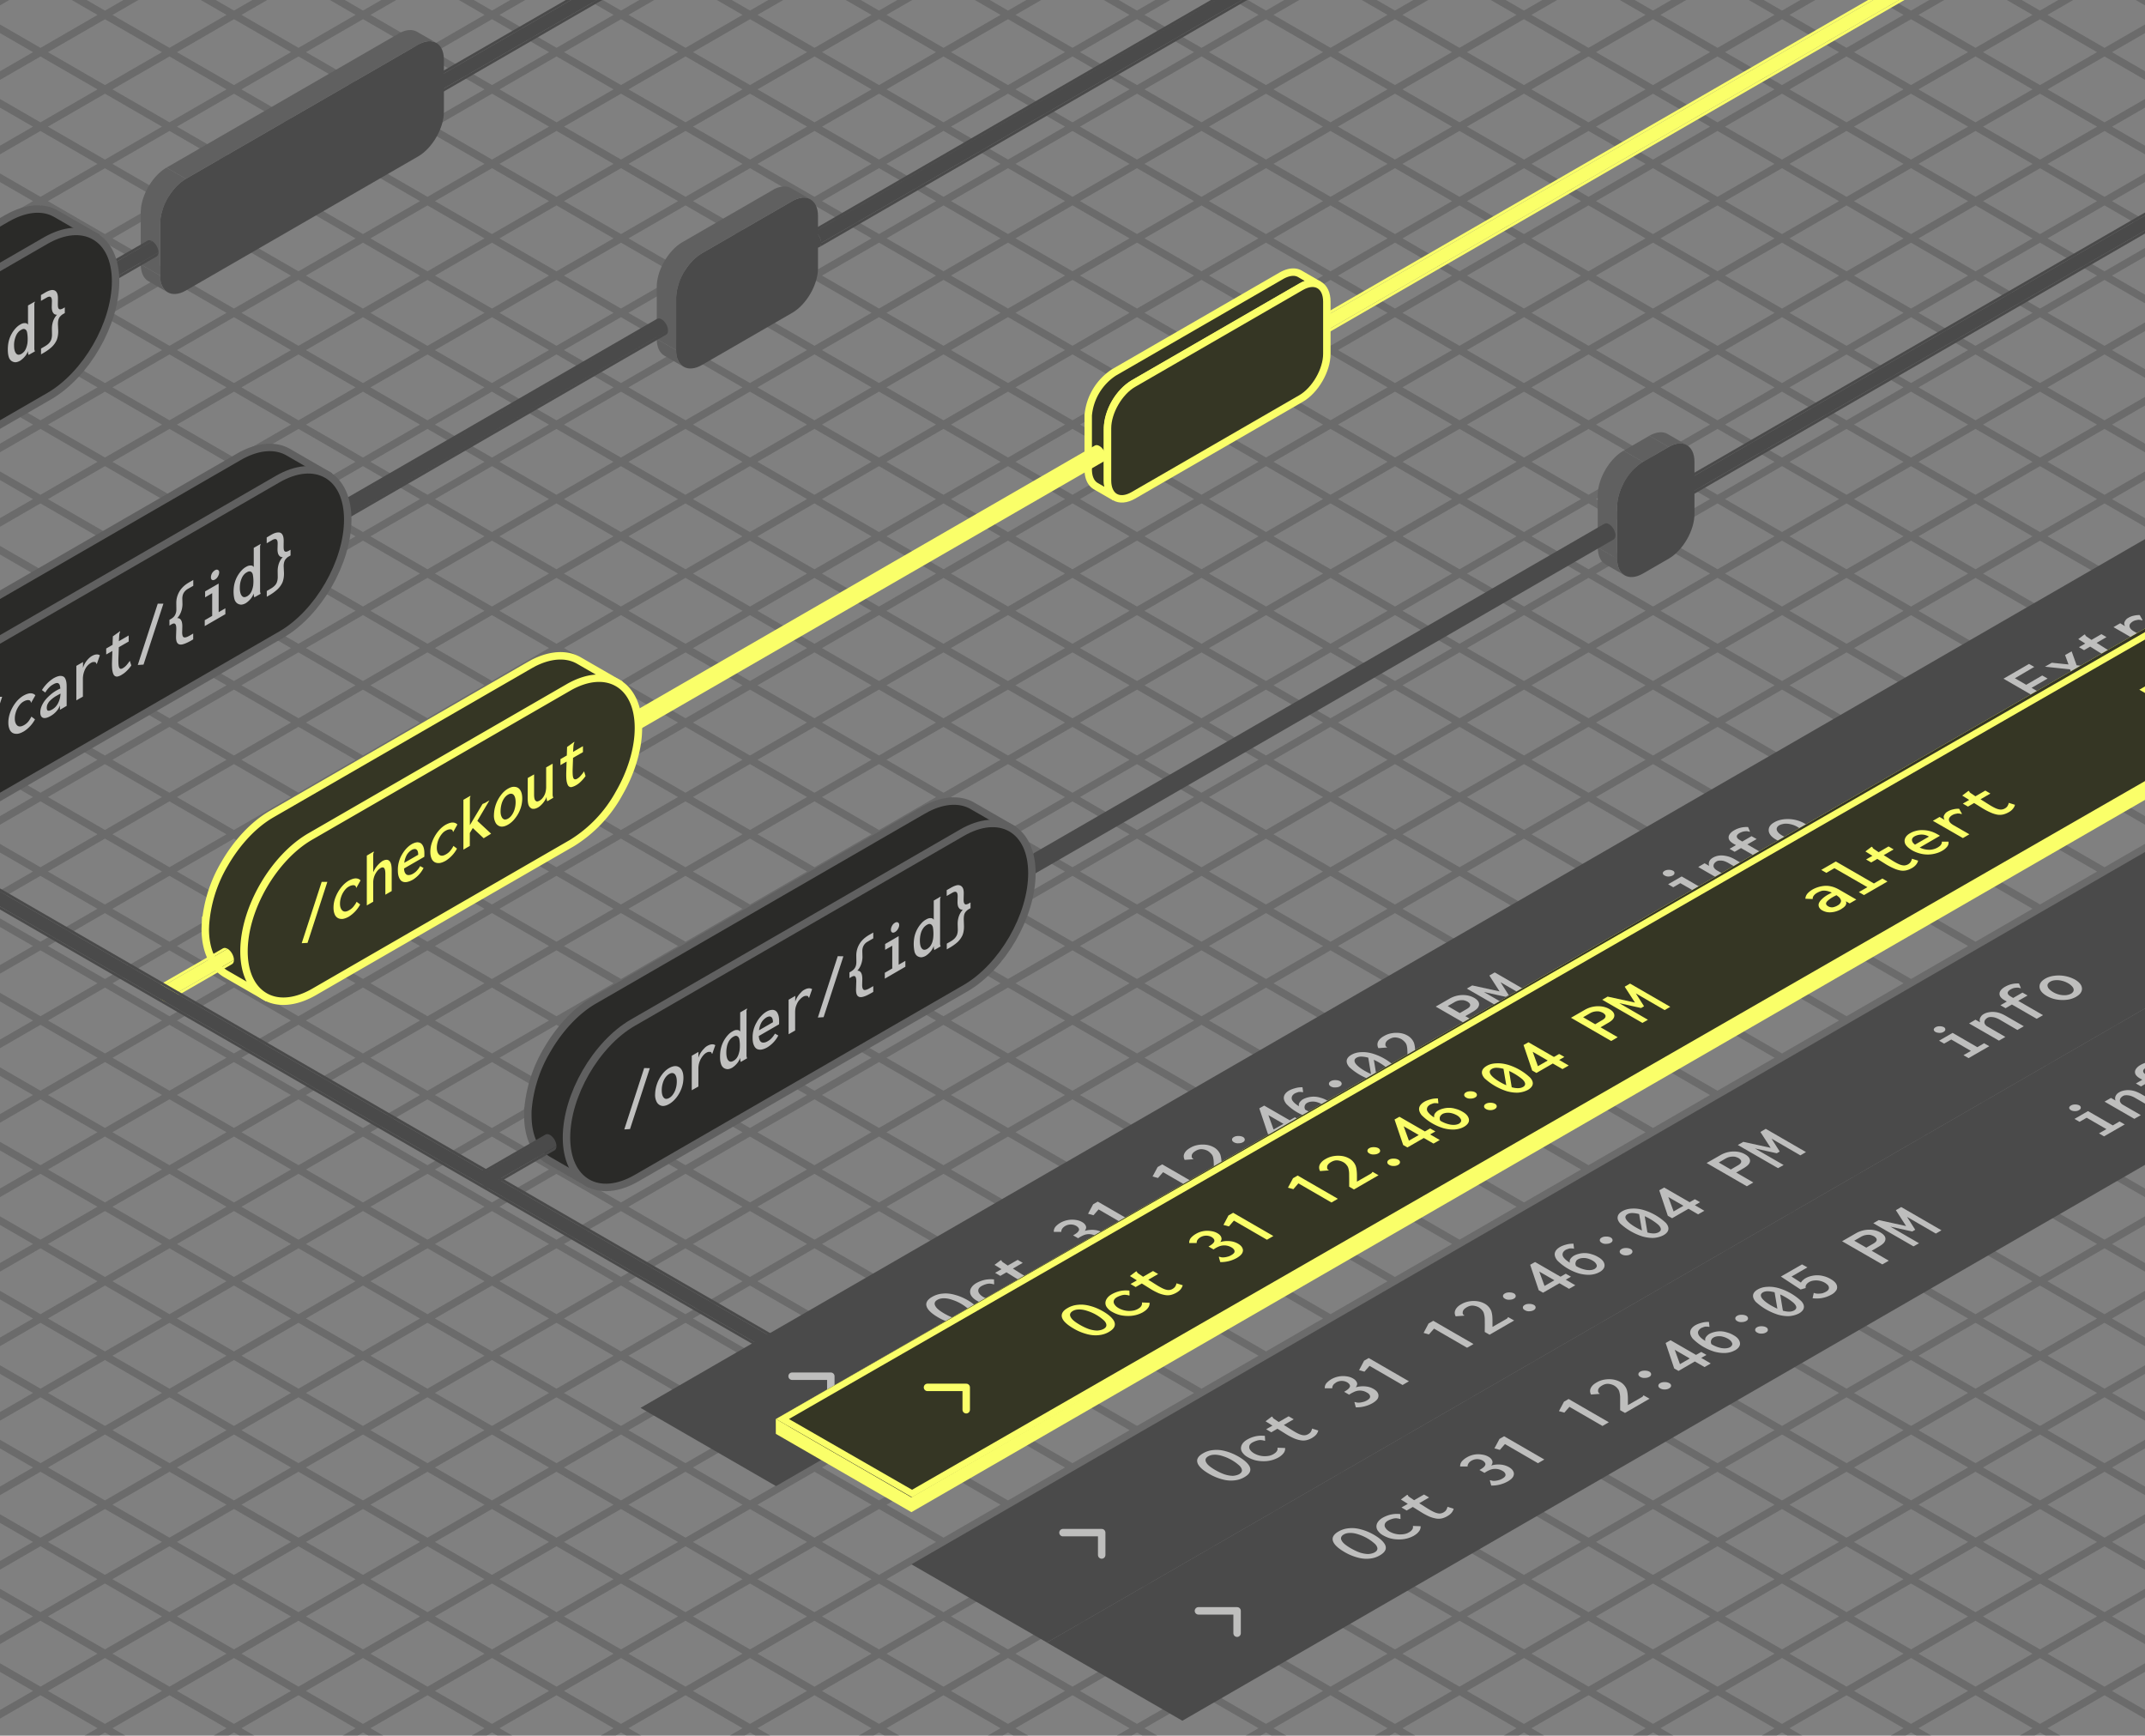 <svg xmlns="http://www.w3.org/2000/svg" width="288" height="233" fill="none" viewBox="0 0 288 233">
    <rect x="0" y="0" width="288" height="233" fill="#808080" stroke="none"/>
    <g clip-path="url(#a)">
        <path stroke="#3a3a3a" d="m152.66-128-433.01 250m441.67-245-433.01 250m441.67-245-433.01 250m441.67-245-433.01 250M187.3-108l-433 250m441.67-245-433.01 250M204.62-98l-433.01 250M213.28-93l-433.01 250M221.94-88l-433.01 250M230.6-83l-433 250M239.26-78l-433.01 250M247.92-73l-433.01 250M256.58-68l-433 250M265.23-63l-433 250M273.9-58l-433 250M282.55-53l-433 250M291.21-48l-433 250M299.88-43l-433.02 250M308.55-38l-433.02 250M317.2-33l-433 250M325.86-28l-433.02 250M334.53-23-98.5 227M343.2-18-89.83 232M351.85-13-81.17 237M360.51-8-72.51 242M369.17-3-63.85 247M377.83 2-55.2 252M386.5 7-46.53 257M395.15 12-37.87 262M403.81 17-29.21 267M412.47 22-20.54 272M421.13 27-11.88 277M429.79 32-3.22 282M438.45 37 5.44 287M447.1 42l-433 250M455.77 47 22.76 297M464.43 52 31.42 302M473.09 57 40.08 307M481.75 62 48.74 312M490.4 67l-433 250M499.07 72 66.06 322M507.73 77 74.72 327M516.39 82 83.38 332M525.05 87 92.04 337M533.7 92l-433 250M542.37 97 109.36 347m441.67-245L118.02 352m441.67-245L126.68 357m441.67-245L135.34 362m0-490 433.01 250M126.68-123l433.01 250M118.02-118l433.01 250M109.36-113l433.01 250M100.7-108l433 250M92.04-103l433.01 250M83.38-98l433.01 250M74.72-93l433.01 250M66.06-88l433.01 250M57.4-83l433 250M48.74-78l433.01 250M40.08-73l433.01 250M31.42-68l433 250M22.77-63l433 250M14.1-58l433 250M5.45-53l433 250M-3.21-48l433 250M-11.87-43l433 250M-20.53-38l433 250M-29.2-33l433.02 250M-37.87-28l433.02 250M-46.53-23 386.5 227M-55.2-18l433.02 250M-63.85-13l433.02 250M-72.51-8l433.02 250M-81.17-3l433.02 250M-89.83 2 343.2 252M-98.5 7l433.02 250M-107.15 12l433.02 250M-115.81 17l433.02 250M-124.48 22l433.02 250M-133.13 27 299.9 277M-141.8 32l433.01 250M-150.45 37l433.01 250M-159.1 42l433 250M-167.77 47l433.01 250M-176.43 52l433.01 250M-185.09 57l433.01 250M-193.75 62l433.01 250M-202.4 67l433 250M-211.07 72l433.01 250M-219.73 77l433.01 250M-228.39 82l433.01 250M-237.05 87l433.01 250M-245.7 92l433 250M-254.37 97l433.01 250m-441.67-245 433.01 250m-441.67-245 433.01 250m-441.67-245 433.01 250M144-133l-433.01 250L144 367l433.01-250z" opacity=".3"/>
        <circle cx="1" cy="1" r="1" fill="#4a4a4a" transform="matrix(.87 .5 0 1 57.43 10.12)"/>
        <path fill="#4a4a4a" d="M57.68 10.56q.27-.14.61.06l92.67-53.5q-.35-.2-.62-.06z"/>
        <path fill="#4a4a4a" d="M59.16 12.12a1.9 1.9 0 0 0-.87-1.5l92.67-53.5c.47.27.86.95.86 1.5z"/>
        <path fill="#4a4a4a" d="M58.9 12.68q.26-.16.26-.56l92.66-53.5q0 .4-.25.56z"/>
        <path fill="#4a4a4a" d="M21.5 30c0-2.2 1.55-4.9 3.46-6L56.14 6c1.91-1.1 3.46-.2 3.46 2v7c0 2.2-1.55 4.9-3.46 6L24.96 39c-1.91 1.1-3.46.2-3.46-2z"/>
        <path fill="#606060" d="M21.5 37c0 1.02.33 1.85 1.01 2.24l-2.6-1.5c-.67-.39-1.01-1.22-1.01-2.24z"/>
        <path fill="#606060" d="M24.96 24a7.7 7.7 0 0 0-3.46 6v7l-2.6-1.5v-7c0-2.2 1.55-4.9 3.46-6z"/>
        <path fill="#606060" d="M53.7 4.4c.84-.42 1.65-.5 2.29-.14l2.6 1.5c-.68-.4-1.57-.27-2.45.24L24.96 24l-2.6-1.5 31.18-18z"/>
        <circle cx="1" cy="1" r="1" fill="#4a4a4a" transform="matrix(.87 .5 0 1 13.49 35.37)"/>
        <path fill="#4a4a4a" d="M13.74 35.8q.27-.13.62.07l6.06-3.5q-.35-.2-.62-.06z"/>
        <path fill="#4a4a4a" d="M15.22 37.37a1.9 1.9 0 0 0-.87-1.5l6.07-3.5c.48.27.86.95.86 1.5z"/>
        <path fill="#4a4a4a" d="M14.97 37.93q.25-.16.25-.56l6.06-3.5q0 .4-.25.56z"/>
        <path fill="#2a2a28" stroke="#606060" d="M1.34 29.09c2.1-1.1 4.25-1.4 6-.49l.19.1 5.2 3-.25.44-.25.43-.27-.14c-1.39-.65-3.19-.44-5.11.6l-.24.14-51.96 30-.27.16a17.6 17.6 0 0 0-5.76 6.29 17 17 0 0 0-2.38 8.13c0 2.47.8 4.32 2.28 5.17l-.2.34-.05.1-.25.43-5.2-3c-1.89-1.1-2.78-3.4-2.78-6.03 0-2.88 1-6.03 2.6-8.8 1.5-2.6 3.55-4.9 5.85-6.36l.46-.28 51.96-30z"/>
        <path fill="#2a2a28" stroke="#606060" d="M6.1 32.32c2.49-1.44 4.85-1.63 6.63-.6s2.79 3.16 2.79 6.03-1 6.02-2.6 8.79-3.83 5.2-6.31 6.64l-51.96 30c-2.49 1.44-4.85 1.64-6.63.61-1.77-1.03-2.78-3.17-2.78-6.04s1-6.01 2.6-8.79 3.82-5.2 6.3-6.64z"/>
        <path fill="#fff" fill-opacity=".7" d="m-45.68 76.72-.77.05 2.68-8.23h.76zm3.56-.81v-6.3l.86-.5v.75a3 3 0 0 1 .68-1.15q.22-.21.47-.36.33-.2.62-.2.3-.01.52.16.22.16.35.54t.13.98a4.6 4.6 0 0 1-.51 2.13 4 4 0 0 1-.52.75q-.3.32-.6.5-.23.12-.44.18a1 1 0 0 1-.38.03 1 1 0 0 1-.3-.14v2.13zm1.78-3.37a1.7 1.7 0 0 0 .68-.75q.15-.28.22-.64.08-.37.08-.84 0-.5-.12-.78-.1-.3-.3-.36-.2-.09-.5.08-.2.11-.4.31-.17.2-.3.48-.14.28-.2.66a5 5 0 0 0-.03 1.36q.04.22.12.36.09.14.19.2t.25.03.3-.12m2.96-5.67.9-.51-.03 1.33-.1-.05q.04-.33.17-.64a3 3 0 0 1 .69-1.08q.22-.22.45-.36.33-.19.6-.21.26-.03.48.11l-.36 1.03-.04.11h-.07l-.05-.13q-.03-.06-.13-.11h-.26a1 1 0 0 0-.28.11 2 2 0 0 0-.75.78 3 3 0 0 0-.35 1.32V71l-.87.5zm5.64 1.48q-.55.32-.97.26a1 1 0 0 1-.68-.46 2 2 0 0 1-.25-1.12 4.6 4.6 0 0 1 .93-2.63q.42-.57.97-.88.54-.3.96-.24.44.07.68.47t.25 1.1-.25 1.39q-.25.68-.68 1.25-.42.55-.96.86m0-.81q.3-.17.52-.5.22-.34.36-.78t.13-.92q0-.48-.13-.77-.13-.28-.36-.35t-.52.1-.53.5q-.22.34-.36.77-.12.44-.13.92 0 .48.13.77.14.28.36.36.23.07.53-.1m4.14-1.57q-.32.19-.63.21a1 1 0 0 1-.52-.16 1 1 0 0 1-.38-.54q-.12-.4-.13-1 0-.63.13-1.15a4 4 0 0 1 .91-1.7q.3-.33.63-.52.24-.14.43-.17a1 1 0 0 1 .35 0q.16.05.26.2v-2.58l.84-.48.07-.05v.1l-.06.16v6.15q.02.16.08.28l-.85.48a1 1 0 0 1-.08-.33v-.19q-.12.28-.27.53a3 3 0 0 1-.78.76m.14-.9q.25-.14.4-.34t.27-.48q.1-.27.16-.6a5 5 0 0 0-.05-1.52q-.09-.32-.3-.39-.2-.09-.51.1-.22.13-.4.33-.16.2-.3.5-.1.26-.17.59-.06.32-.06.68 0 .5.12.82.14.3.35.39.22.07.5-.09m4.07-1.53q-.24.13-.45.18a1 1 0 0 1-.39-.01 1 1 0 0 1-.3-.23 1 1 0 0 1-.19-.46q-.06-.3-.06-.74v-2.69l.86-.49v2.68q0 .36.05.57t.16.3.23.09a1 1 0 0 0 .28-.1q.18-.1.35-.29.16-.17.29-.4t.19-.53.07-.64v-2.61l.86-.5v3.9l.01.38q.02.15.08.3l-.8.47-.07-.18-.02-.2v-.22q-.09.24-.22.46a3 3 0 0 1-.59.71 2 2 0 0 1-.34.24m4.9-2.84q-.43.26-.82.31-.36.03-.65-.12a1 1 0 0 1-.42-.52q-.15-.36-.15-.87 0-.52.15-1.05a5 5 0 0 1 1.07-1.91q.39-.41.82-.66.54-.3.93-.31.41 0 .66.27l-.5.88-.05.11-.05-.03q-.01-.08-.04-.13-.02-.08-.11-.15a.6.6 0 0 0-.38-.03q-.21.05-.48.2-.23.13-.43.36a3 3 0 0 0-.62 1.19q-.1.34-.1.72 0 .36.1.6t.26.35.38.1q.23 0 .47-.16a2 2 0 0 0 .71-.63q.16-.23.31-.52l.48.37a4.4 4.4 0 0 1-1.53 1.63m4.5-2.6q-.36.2-.62.22a.5.5 0 0 1-.4-.2q-.15-.23-.22-.66-.06-.45-.04-1.15l.11-3.39.89-.64.08-.05.01.08-.08.18-.04.27-.09 1.34.04.09-.06 1.63q-.02.69.03 1.03t.2.4.36-.06q.28-.15.5-.41.23-.27.44-.58l.19.63q-.3.42-.61.73-.33.32-.7.53m-2.06-3.54 3.02-1.75v.81l-3.02 1.74zm5.01 2.16-.77.05 2.68-8.24.76.02zm6.3-3.17q-.64.35-1.06.46-.45.1-.67-.16t-.2-.98l.03-.95q0-.4-.08-.57t-.23-.15q-.15 0-.36.13l-.25.15v-.77l.24-.14q.23-.14.38-.31.15-.18.23-.42.08-.26.08-.6l-.01-.79a3 3 0 0 1 .77-2.02q.36-.4.9-.71l.61-.36v.78l-.77.45q-.34.19-.53.53-.17.32-.17.75l.02.78a3 3 0 0 1-.32 1.28q-.15.3-.38.55.22-.01.37.11t.23.36.08.64l-.02.8q0 .37.1.55.1.16.32.13.21-.03.55-.22l.51-.3v.78zm1.92-2v-.79l1-.57V47.1l-.95.55v-.8l1.81-1.05v3.84l.91-.52v.79zm1.38-6.25q-.24.13-.4.05-.15-.1-.15-.36 0-.27.15-.54.16-.27.4-.4.22-.14.39-.04.18.09.17.34 0 .26-.17.54t-.39.4m4.15 3.17q-.32.19-.63.21a1 1 0 0 1-.52-.16 1 1 0 0 1-.38-.54q-.13-.4-.13-1 0-.63.13-1.15a4 4 0 0 1 .91-1.7q.3-.33.64-.52.23-.14.42-.17a1 1 0 0 1 .35 0q.16.05.26.2v-2.58l.84-.48.07-.05v.1l-.06.16v6.15q.03.16.08.28l-.85.48a1 1 0 0 1-.08-.33v-.19q-.12.28-.27.53a3 3 0 0 1-.78.76m.15-.9q.22-.14.4-.34.16-.21.26-.48t.16-.6a5 5 0 0 0-.05-1.52q-.09-.32-.3-.39-.2-.09-.5.1-.25.13-.4.33-.18.2-.3.5-.11.26-.18.59t-.06.68q0 .5.13.82.13.3.34.39.22.07.5-.09m3.03-.16-.38.22v-.78l.5-.29q.35-.2.56-.42t.31-.5q.1-.3.1-.66l-.01-.78q0-.39.08-.73a2.5 2.5 0 0 1 .6-1.16.6.6 0 0 1-.39-.11 1 1 0 0 1-.23-.35 2 2 0 0 1-.08-.57l.02-.8q0-.43-.17-.55t-.53.08l-.77.44v-.78l.61-.36q.53-.3.9-.32.38 0 .57.27.2.27.2.86l-.01.81q0 .35.07.5t.24.16a1 1 0 0 0 .38-.13l.24-.14v.77l-.25.14q-.21.13-.36.3-.15.15-.23.4-.08.26-.08.66l.04.91q0 .7-.21 1.22a3 3 0 0 1-.67.93 6 6 0 0 1-1.05.76"/>
        <circle cx="1" cy="1" r="1" fill="#4a4a4a" transform="matrix(.87 .5 0 1 108.52 30.62)"/>
        <path fill="#4a4a4a" d="M108.78 31.06c.16-.1.39-.07.6.06l110.86-64q-.34-.2-.61-.06zm1.47 1.56a1.9 1.9 0 0 0-.86-1.5l110.85-64c.48.27.86.95.86 1.5z"/>
        <path fill="#4a4a4a" d="M110 33.18q.25-.16.25-.56l110.85-64q0 .4-.25.56zM90.78 40c0-2.2 1.55-4.9 3.46-6l12.13-7c1.9-1.1 3.46-.2 3.46 2v7c0 2.2-1.55 4.9-3.47 6l-12.12 7c-1.91 1.1-3.46.2-3.46-2z"/>
        <path fill="#606060" d="M90.78 47c0 1.02.33 1.85 1.01 2.24l-2.6-1.5c-.67-.39-1.01-1.22-1.01-2.24z"/>
        <path fill="#606060" d="M94.24 34a7.7 7.7 0 0 0-3.46 6v7l-2.6-1.5v-7c0-2.2 1.55-4.9 3.46-6zm9.69-8.6c.83-.42 1.65-.5 2.29-.14l2.6 1.5c-.68-.4-1.57-.27-2.45.24l-12.13 7-2.6-1.5 12.13-7z"/>
        <circle cx="1" cy="1" r="1" fill="#4a4a4a" transform="matrix(.87 .5 0 1 29.07 76.37)"/>
        <path fill="#4a4a4a" d="M29.32 76.8q.27-.13.62.07l58.89-34q-.35-.2-.62-.06zm1.48 1.57a1.9 1.9 0 0 0-.86-1.5l58.89-34c.48.27.86.95.86 1.5zm-.25.56q.25-.16.25-.56l58.9-34q-.01.4-.26.56z"/>
        <path fill="#2a2a28" stroke="#606060" d="M32.52 61.08c2.16-1.13 4.4-1.4 6.2-.37l5.19 3-.25.43-.25.44-.28-.15c-1.43-.66-3.3-.41-5.29.72l-.06.03-39.83 23A17 17 0 0 0-8 94.46a17 17 0 0 0-2.47 8.29v.46c.1 2.24.9 3.92 2.28 4.71l-.25.44-.25.43-5.2-3c-1.9-1.1-2.78-3.4-2.78-6.04l.01-.54a18.6 18.6 0 0 1 2.6-8.25c1.6-2.77 3.81-5.2 6.3-6.64l39.84-23 .42-.24z"/>
        <path fill="#2a2a28" stroke="#606060" d="M37.28 64.32c2.49-1.44 4.85-1.63 6.63-.6 1.77 1.02 2.78 3.16 2.78 6.03s-1 6.02-2.6 8.79-3.82 5.2-6.3 6.64l-39.84 23c-2.49 1.44-4.85 1.64-6.63.61-1.77-1.03-2.78-3.17-2.78-6.04s1-6.01 2.6-8.79 3.82-5.2 6.3-6.64z"/>
        <path fill="#fff" fill-opacity=".7" d="m-2.38 101.73-.77.04 2.68-8.23h.76zm5.55-3.53q-.44.26-.83.31-.36.03-.65-.12a1 1 0 0 1-.42-.52q-.15-.36-.15-.87 0-.52.15-1.05a5 5 0 0 1 1.07-1.91q.39-.41.82-.66.54-.3.93-.31.41 0 .66.27l-.5.88-.05.11-.05-.03q-.01-.08-.04-.13-.02-.08-.11-.14a.6.6 0 0 0-.38-.03q-.21.03-.48.19-.23.13-.43.36a3 3 0 0 0-.62 1.19q-.1.34-.1.72 0 .36.1.6t.26.36.38.1.47-.16a2 2 0 0 0 .71-.64q.16-.24.31-.52l.48.37a4.4 4.4 0 0 1-1.53 1.64m3.64-2.1q-.66.39-1.04.25-.36-.15-.36-.72 0-.37.15-.77.15-.39.43-.78.29-.38.68-.73a5 5 0 0 1 1.37-.9l.28-.14.03.7a4 4 0 0 0-.52.25l-.25.14a4 4 0 0 0-1 .8q-.14.2-.23.4-.07.21-.07.42 0 .17.05.27t.14.11.21-.02q.13-.04.28-.12a2 2 0 0 0 .87-.94q.15-.3.23-.67a4 4 0 0 0-.04-1.7q-.13-.27-.34-.27-.23 0-.56.2-.29.15-.54.42-.25.24-.5.66l-.45-.33a5 5 0 0 1 1.53-1.57q.38-.22.7-.3a1 1 0 0 1 .57.02q.26.09.38.42.14.33.14.97v2.58l-.9.53v-.58q-.11.27-.25.49a3 3 0 0 1-.99.91m3.44-6.72.9-.52-.02 1.33-.1-.05q.04-.33.16-.64a3 3 0 0 1 .69-1.08q.22-.22.45-.36.33-.19.6-.21.27-.03.48.11L13.05 89l-.04.11h-.07l-.05-.13q-.03-.06-.13-.11h-.26a1 1 0 0 0-.28.11 2 2 0 0 0-.75.78 3 3 0 0 0-.34 1.32v2.44l-.88.5zm6.06 1.22q-.35.2-.61.22a.5.5 0 0 1-.4-.2q-.15-.22-.22-.67-.06-.44-.04-1.14l.11-3.39.89-.64.08-.06.01.09-.08.19-.04.26-.09 1.34.04.09-.06 1.63q-.02.68.03 1.04.06.33.21.4.15.05.35-.07.28-.16.5-.41.23-.27.44-.58l.2.63q-.3.42-.62.73-.33.33-.7.53m-2.05-3.54 3.02-1.75v.81l-3.02 1.74zm5.01 2.16-.77.05 2.68-8.23h.76zm6.3-3.17q-.64.35-1.06.45-.45.1-.67-.15-.23-.26-.2-.98l.03-.95q0-.4-.08-.56t-.23-.16-.36.13l-.25.15v-.77l.24-.14q.23-.14.38-.31.15-.18.23-.43.09-.24.08-.59l-.01-.79a3 3 0 0 1 .77-2.02q.36-.4.9-.72l.61-.35v.78l-.77.44q-.34.21-.53.54-.17.31-.17.75l.02.78a3 3 0 0 1-.32 1.28q-.15.3-.38.55.22-.01.37.11t.23.36q.08.25.08.64l-.02.8q0 .37.1.55.1.16.32.13.21-.03.55-.22l.51-.3v.78zm1.92-2v-.79l1-.58v-3.05l-.95.56v-.8l1.82-1.05v3.84l.9-.52v.79zm1.38-6.25q-.24.13-.4.05-.15-.1-.15-.35 0-.27.15-.55.16-.26.4-.4.22-.14.39-.04.18.09.17.34t-.17.54q-.16.28-.39.4m4.15 3.17q-.32.19-.63.21a1 1 0 0 1-.52-.16 1 1 0 0 1-.38-.54q-.12-.4-.13-1 0-.63.13-1.15a4 4 0 0 1 .91-1.7q.3-.34.64-.52.23-.14.42-.17a1 1 0 0 1 .36 0q.15.05.25.2v-2.58l.84-.48.07-.05v.1l-.06.16v6.15q.03.16.08.28l-.85.48a1 1 0 0 1-.08-.33v-.19q-.12.28-.27.53a3 3 0 0 1-.78.76m.15-.9q.22-.14.4-.34.16-.21.26-.48t.16-.6a5 5 0 0 0-.05-1.53q-.09-.3-.3-.38t-.5.1q-.24.13-.4.33-.18.2-.3.5-.11.26-.18.58-.06.33-.06.69 0 .5.13.82.13.3.34.39.22.07.5-.09m3.03-.16-.38.22v-.77l.5-.3q.36-.2.56-.42.22-.21.31-.5.1-.3.1-.66l-.01-.78q0-.39.08-.73a2.5 2.5 0 0 1 .6-1.16.6.6 0 0 1-.39-.11 1 1 0 0 1-.23-.34 2 2 0 0 1-.08-.58l.02-.8q0-.43-.17-.55t-.53.07l-.77.45v-.78l.61-.36q.52-.3.9-.31.38-.03.57.25.2.28.2.87l-.01.81q0 .35.07.5t.24.16a1 1 0 0 0 .38-.13l.24-.14v.77l-.25.14q-.21.12-.36.3-.15.15-.23.4a2 2 0 0 0-.08.66l.04.91q0 .7-.21 1.22a3 3 0 0 1-.67.92 6 6 0 0 1-1.05.77"/>
        <circle cx="1" cy="1" r="1" fill="#faff69" transform="matrix(.87 .5 0 1 176.84 42.12)"/>
        <path fill="#faff69" d="M177.09 42.56q.27-.14.61.06l77.94-45q-.34-.2-.6-.06z"/>
        <path fill="#faff69" d="M178.57 44.12a1.9 1.9 0 0 0-.87-1.5l77.94-45c.48.27.87.95.87 1.5z"/>
        <path fill="#faff69" d="M178.31 44.68q.26-.16.26-.56l77.94-45q0 .4-.25.56z"/>
        <path fill="#353624" d="M148.7 57.5v7c0 1.03.34 1.86 1.01 2.25l-2.6-1.5c-.67-.4-1-1.22-1-2.25v-7.23a7.7 7.7 0 0 1 3.45-5.77l22.52-13c.9-.5 1.77-.63 2.45-.24l2.6 1.5c-.63-.36-1.45-.28-2.27.15l-.18.1-22.52 13a7.7 7.7 0 0 0-3.46 6"/>
        <path stroke="#faff69" d="M148.7 57.5v7c0 1.03.34 1.86 1.01 2.25l-2.6-1.5c-.67-.4-1-1.22-1-2.25v-7.23a7.7 7.7 0 0 1 3.45-5.77l22.52-13c.9-.5 1.77-.63 2.45-.24l2.6 1.5c-.63-.36-1.45-.28-2.27.15l-.18.1-22.52 13a7.7 7.7 0 0 0-3.46 6"/>
        <path fill="#353624" stroke="#faff69" d="M148.7 57.5c0-2.2 1.55-4.9 3.47-6l22.51-13c1.91-1.1 3.47-.2 3.47 2v7c0 2.2-1.56 4.9-3.47 6l-22.51 13c-1.92 1.1-3.47.2-3.47-2z"/>
        <circle cx="1" cy="1" r="1" fill="#faff69" transform="matrix(.87 .5 0 1 80.06 97.87)"/>
        <path fill="#faff69" d="M80.32 98.3q.27-.13.61.07l66.68-38.5q-.34-.2-.6-.06zm1.48 1.57c0-.55-.4-1.23-.87-1.5l66.68-38.5c.48.27.87.95.87 1.5zm-.26.56q.26-.16.26-.56l66.68-38.5q0 .4-.25.56z"/>
        <path fill="#353624" stroke="#faff69" d="M71.55 89.05c2.16-1.12 4.4-1.4 6.19-.37l5.2 3-.5.87-.29-.15c-1.42-.66-3.3-.4-5.28.72l-.06.04-34.64 20a17 17 0 0 0-5.94 6.28 17 17 0 0 0-2.47 8.28l.01.46c.1 2.24.9 3.92 2.28 4.72l-.5.86-5.2-3c-1.91-1.1-2.79-3.4-2.79-6.04l.02-.54a18.6 18.6 0 0 1 2.59-8.24c1.6-2.77 3.82-5.22 6.3-6.65l34.65-20 .42-.23z"/>
        <path fill="#353624" stroke="#faff69" d="M76.31 92.29c2.48-1.43 4.85-1.63 6.63-.6 1.77 1.02 2.78 3.17 2.78 6.03s-1 6.02-2.6 8.79a18 18 0 0 1-6.3 6.65l-34.65 20c-2.48 1.43-4.85 1.63-6.62.6s-2.79-3.17-2.79-6.04 1-6.01 2.6-8.78 3.83-5.22 6.31-6.65z"/>
        <path fill="#faff69" d="m41.29 126.58-.78.04 2.68-8.23h.76zm5.54-3.52q-.45.25-.82.3-.38.03-.65-.12a1 1 0 0 1-.43-.52q-.15-.36-.15-.87 0-.53.15-1.05a5 5 0 0 1 1.08-1.91q.38-.41.8-.66.55-.3.94-.31.42 0 .66.27l-.5.89-.05.1-.05-.03q0-.08-.04-.13-.02-.08-.11-.14a.6.6 0 0 0-.38-.03q-.21.03-.48.19-.23.13-.43.36a3 3 0 0 0-.62 1.18q-.1.36-.1.73 0 .36.1.6t.26.36.38.1.47-.17a2 2 0 0 0 .71-.64q.17-.21.31-.5l.48.36a4.4 4.4 0 0 1-1.53 1.64m2.42-8.2.85-.5.09-.05v.1l-.07.17-.01.24v2.28a3.6 3.6 0 0 1 1.22-1.5q.38-.21.66-.17t.44.37.16 1.03v2.79l-.85.49v-2.78q0-.43-.08-.64t-.22-.24-.33.07q-.15.1-.3.23a2.5 2.5 0 0 0-.7 1.64v2.66l-.86.5zm6.15 3.25q-.43.24-.8.3-.36.05-.63-.1-.25-.15-.4-.53-.15-.36-.15-.93a4 4 0 0 1 .54-2.11q.27-.47.6-.83.35-.37.74-.6.33-.18.64-.23.3-.03.54.11.22.14.36.48.14.35.14.9v.24l-.01.21-2.72 1.57q.01.35.12.56.1.2.26.28a.6.6 0 0 0 .37.03q.21-.03.44-.16.2-.12.36-.25a3 3 0 0 0 .61-.78l.46.25a4 4 0 0 1-1.46 1.59m-1.13-2.28 1.87-1.08q0-.28-.06-.45a.5.5 0 0 0-.18-.26.4.4 0 0 0-.28-.06 1 1 0 0 0-.37.13 2 2 0 0 0-.64.65 3 3 0 0 0-.34 1.07m5.55-.27q-.45.25-.82.3-.38.03-.65-.12a1 1 0 0 1-.43-.52q-.15-.36-.15-.87 0-.53.15-1.05a5 5 0 0 1 1.08-1.91q.38-.41.81-.66.54-.3.93-.31.42 0 .66.27l-.5.89-.05.1-.05-.03q0-.08-.04-.13-.01-.08-.11-.14a.6.6 0 0 0-.38-.03q-.21.03-.48.19-.23.13-.43.36a3 3 0 0 0-.62 1.18q-.1.36-.1.73 0 .36.1.6t.26.36.39.1q.22-.03.46-.17a2 2 0 0 0 .71-.64q.17-.21.31-.5l.48.36a4.4 4.4 0 0 1-1.53 1.64m3.65-4.4-.4.67v1.73l-.86.5v-6.69l.86-.49.08-.05v.09l-.07.17v3.68l1.7-2.84.12-.05.14-.06.15-.07.12-.08.39-.22-1.62 2.75 1.85 1.72-1 .61zm4.74-.46q-.55.32-.97.26a1 1 0 0 1-.68-.46 2 2 0 0 1-.25-1.11 4.6 4.6 0 0 1 .93-2.64q.42-.57.97-.88.54-.31.96-.23.44.05.69.46.25.4.25 1.1t-.25 1.39-.69 1.24q-.42.56-.96.87m0-.81q.3-.17.52-.5.24-.34.36-.78.13-.44.13-.92t-.13-.77-.36-.35q-.22-.07-.52.1t-.53.5-.35.77-.13.92.13.77q.12.28.35.37.23.06.53-.11m4.03-1.5q-.25.14-.46.18a1 1 0 0 1-.38-.01 1 1 0 0 1-.3-.23 1 1 0 0 1-.2-.47q-.06-.3-.06-.73l.01-2.69.85-.48v2.68q0 .35.05.56t.16.3q.1.1.23.09a1 1 0 0 0 .28-.1q.19-.11.35-.28a2 2 0 0 0 .48-.94q.07-.3.07-.64v-2.61l.87-.5v4.28l.08.3-.8.47-.06-.18-.03-.2v-.22q-.09.25-.22.46a3 3 0 0 1-.59.71q-.15.14-.33.25m5.05-2.95a2 2 0 0 1-.61.23.5.5 0 0 1-.4-.2q-.15-.23-.22-.66-.06-.45-.04-1.15l.11-3.38.89-.64.08-.06.01.08-.08.19-.04.26-.09 1.34.04.09-.06 1.63q-.02.69.03 1.03t.21.4.36-.06q.28-.16.49-.42.23-.25.44-.57l.2.63q-.3.42-.62.73-.33.33-.7.53m-2.05-3.53 3.02-1.74v.8l-3.02 1.74z"/>
        <circle cx="1" cy="1" r="1" fill="#faff69" transform="matrix(.87 .5 0 1 21.02 131.87)"/>
        <path fill="#faff69" d="M21.27 132.3q.27-.13.62.07l8.66-5q-.35-.2-.61-.06z"/>
        <path fill="#faff69" d="M22.75 133.87a1.9 1.9 0 0 0-.86-1.5l8.66-5c.48.27.86.95.86 1.5z"/>
        <path fill="#faff69" d="M22.5 134.43q.25-.16.25-.56l8.66-5q0 .4-.25.56z"/>
        <circle cx="1" cy="1" r="1" fill="#4a4a4a" transform="matrix(.87 .5 0 1 220.14 67.12)"/>
        <path fill="#4a4a4a" d="M220.39 67.56c.17-.1.4-.07.61.06l95.26-55q-.35-.2-.6-.06z"/>
        <path fill="#4a4a4a" d="M221.87 69.12a1.9 1.9 0 0 0-.87-1.5l95.26-55c.48.27.87.95.87 1.5z"/>
        <path fill="#4a4a4a" d="M221.62 69.68q.25-.16.25-.56l95.26-55q0 .4-.25.56z"/>
        <path fill="#4a4a4a" d="M217.12 68c0-2.2 1.55-4.9 3.47-6l3.46-2c1.91-1.1 3.46-.2 3.46 2v7c0 2.2-1.55 4.9-3.46 6l-3.46 2c-1.92 1.1-3.47.2-3.47-2z"/>
        <path fill="#606060" d="M217.12 75c0 1.02.34 1.85 1.02 2.24l-2.6-1.5c-.68-.39-1.01-1.22-1.01-2.24z"/>
        <path fill="#606060" d="M220.59 62a7.7 7.7 0 0 0-3.47 6v7l-2.6-1.5v-7c0-2.2 1.55-4.9 3.47-6z"/>
        <path fill="#606060" d="m224.05 60-3.46 2-2.6-1.5 3.46-2z"/>
        <path fill="#606060" d="M226.5 59.76c-.68-.4-1.56-.27-2.45.24l-2.6-1.5c.89-.51 1.78-.63 2.45-.24z"/>
        <circle cx="1" cy="1" r="1" fill="#4a4a4a" transform="matrix(.87 .5 0 1 123.36 122.87)"/>
        <path fill="#4a4a4a" d="M123.62 123.3q.27-.13.61.07l91.8-53q-.34-.2-.61-.06zm1.48 1.57c0-.55-.4-1.23-.87-1.5l91.8-53c.48.27.87.95.87 1.5zm-.26.56q.26-.16.26-.56l91.8-53q0 .4-.26.56z"/>
        <path fill="#2a2a28" stroke="#606060" d="M124.38 108.55c2.15-1.12 4.4-1.4 6.19-.37l5.2 3-.5.87-.29-.15c-1.43-.66-3.3-.4-5.29.72l-.05.04-44.17 25.5a17 17 0 0 0-5.94 6.28 17 17 0 0 0-2.47 8.28l.01.46c.1 2.24.9 3.92 2.28 4.72l-.5.86-5.2-3c-1.91-1.1-2.78-3.4-2.78-6.04v-.54a18.6 18.6 0 0 1 2.6-8.24c1.6-2.77 3.82-5.22 6.3-6.65l44.17-25.5h.01l.42-.23Z"/>
        <path fill="#2a2a28" stroke="#606060" d="M129.14 111.8c2.48-1.44 4.85-1.64 6.62-.62 1.78 1.03 2.79 3.18 2.79 6.04 0 2.87-1 6.02-2.6 8.79s-3.83 5.21-6.31 6.65l-44.17 25.5c-2.48 1.43-4.85 1.63-6.62.6s-2.79-3.17-2.79-6.04 1-6.01 2.6-8.78 3.83-5.22 6.31-6.65z"/>
        <path fill="#fff" fill-opacity=".7" d="m84.59 151.57-.77.05 2.67-8.24.76.02zm5.27-3.37q-.55.32-.97.26a1 1 0 0 1-.68-.46 2 2 0 0 1-.25-1.12 4.6 4.6 0 0 1 .93-2.63q.42-.57.97-.88.54-.3.96-.24.44.07.69.47t.25 1.1-.25 1.39-.69 1.25-.96.86m0-.81q.3-.17.52-.5.24-.34.36-.78.13-.44.13-.92t-.13-.77q-.12-.28-.36-.35-.22-.07-.52.1t-.53.5-.35.77q-.13.44-.13.93 0 .47.13.76.12.28.35.37.23.06.53-.11m3.02-5.66.9-.52-.02 1.33-.1-.05q.03-.33.16-.64a3 3 0 0 1 .7-1.07q.21-.24.44-.37.33-.19.6-.21.27-.03.48.11l-.36 1.03-.03.11h-.07l-.06-.13q-.02-.06-.13-.11h-.26a1 1 0 0 0-.28.11q-.22.12-.4.33a2.7 2.7 0 0 0-.68 1.77v2.44l-.89.5zm5.45 1.59q-.32.19-.62.21a1 1 0 0 1-.53-.16 1 1 0 0 1-.37-.54q-.14-.4-.13-1 0-.63.13-1.15a4 4 0 0 1 .9-1.7q.3-.34.64-.52.23-.14.42-.18a1 1 0 0 1 .36.01q.15.05.25.2v-2.58l.84-.48.08-.05v.1l-.06.16q-.03.08-.01.25v5.9q.03.16.08.28l-.85.49a1 1 0 0 1-.07-.34v-.19q-.13.28-.28.53a3 3 0 0 1-.78.76m.15-.9q.23-.14.4-.34.16-.21.26-.48t.16-.6a5 5 0 0 0-.04-1.53q-.1-.3-.3-.38-.2-.1-.52.1-.22.13-.4.34-.17.2-.29.48t-.17.6q-.06.32-.06.68 0 .5.12.82.13.3.34.39.22.08.5-.09m4.55-1.81q-.43.24-.8.3-.36.05-.63-.1-.25-.15-.4-.53-.15-.36-.15-.93a4 4 0 0 1 .55-2.11q.25-.47.6-.83.33-.37.73-.6.33-.19.64-.22.3-.05.54.1.23.14.36.49.14.33.14.9v.22l-.01.22-2.72 1.57q.02.35.12.56.1.2.26.28.16.07.37.03.21-.03.44-.17.2-.11.36-.25a3 3 0 0 0 .62-.77l.45.25a4 4 0 0 1-1.46 1.58m-1.13-2.28 1.87-1.08q0-.28-.06-.46a.5.5 0 0 0-.18-.25.4.4 0 0 0-.28-.06 1 1 0 0 0-.36.13 2 2 0 0 0-.65.65 3 3 0 0 0-.34 1.07m3.97-4.1.9-.52-.02 1.33-.1-.05q.03-.33.16-.64a3 3 0 0 1 .7-1.07q.2-.24.44-.37.33-.19.6-.21.27-.03.48.11l-.36 1.03-.03.11h-.07l-.06-.13q-.02-.06-.13-.11h-.25a1 1 0 0 0-.3.11q-.2.12-.4.33a2 2 0 0 0-.35.45q-.15.28-.25.61-.08.32-.08.71v2.44l-.88.5zm4.7 2.34-.77.05 2.67-8.24.76.02zm6.28-3.17q-.61.35-1.05.45t-.67-.15-.2-.98l.03-.95q0-.4-.08-.56-.08-.18-.23-.16-.15 0-.36.13l-.25.15v-.77l.24-.14q.23-.14.38-.31.16-.18.24-.43t.07-.59l-.01-.79a3 3 0 0 1 .77-2.02q.37-.4.9-.72l.61-.35v.78l-.77.45q-.34.19-.53.53-.17.31-.17.75l.02.78a3 3 0 0 1-.31 1.28q-.15.3-.38.55.21-.01.36.11t.23.37.08.63l-.02.8q0 .38.1.54.1.18.32.14.21-.03.55-.22l.52-.3v.78zm1.94-2v-.79l1-.58v-3.05l-.96.55v-.78l1.82-1.06v3.84l.9-.52v.79zm1.37-6.26q-.23.14-.4.05-.15-.1-.15-.34 0-.27.15-.54.15-.28.4-.42.22-.13.4-.03.16.09.16.34t-.17.54q-.16.27-.39.4m4.15 3.18q-.32.19-.62.21a1 1 0 0 1-.53-.16q-.24-.16-.37-.54a5 5 0 0 1 0-2.15 4 4 0 0 1 .9-1.7q.3-.34.64-.52.23-.14.42-.17a1 1 0 0 1 .36 0q.15.05.25.2v-2.57l.84-.49.08-.05v.1l-.06.16-.01.25v5.9q.03.16.08.27l-.85.5a1 1 0 0 1-.07-.34v-.19q-.13.28-.28.53a3 3 0 0 1-.78.76m.15-.9q.23-.14.4-.34.16-.21.27-.48.1-.27.15-.6a5 5 0 0 0-.04-1.53q-.1-.3-.3-.38-.2-.1-.52.1-.22.13-.4.34-.16.21-.29.48-.11.27-.17.6t-.06.68q0 .5.12.82.13.3.34.39.22.07.5-.08m3.03-.17-.38.22v-.77l.5-.29q.35-.2.56-.42t.32-.5q.1-.3.1-.66l-.02-.78q0-.39.08-.72a2.5 2.5 0 0 1 .6-1.17 1 1 0 0 1-.38-.11 1 1 0 0 1-.24-.34 2 2 0 0 1-.08-.58l.02-.8q0-.43-.17-.55t-.53.08l-.77.44v-.78l.61-.35q.54-.3.9-.33.37 0 .58.27t.2.86l-.02.81q0 .35.08.5t.23.16a1 1 0 0 0 .38-.13l.24-.14v.77l-.25.14q-.21.13-.36.3a1 1 0 0 0-.23.4q-.07.26-.07.66l.03.91q.01.7-.2 1.22a3 3 0 0 1-.67.93q-.45.4-1.06.75"/>
        <circle cx="1" cy="1" r="1" fill="#4a4a4a" transform="matrix(.87 .5 0 1 64.32 156.87)"/>
        <path fill="#4a4a4a" d="M64.58 157.3c.16-.09.39-.06.6.07l8.67-5q-.34-.2-.61-.06zm1.47 1.57a1.9 1.9 0 0 0-.86-1.5l8.66-5c.48.27.86.95.86 1.5z"/>
        <path fill="#4a4a4a" d="M65.8 159.43q.25-.16.25-.56l8.66-5q0 .4-.25.56z"/>
        <circle cx="1" cy="1" r="1" fill="#4a4a4a" transform="matrix(.87 -.5 0 1 103.38 180.37)"/>
        <path fill="#4a4a4a" d="M103.38 181.37q0 .4.26.56l-204.39-118q-.25-.16-.25-.56z"/>
        <path fill="#4a4a4a" d="M103.38 181.37c0-.55.39-1.23.87-1.5l-204.38-118a1.9 1.9 0 0 0-.87 1.5z"/>
        <path fill="#4a4a4a" d="M104.86 179.8q-.27-.13-.61.07l-204.38-118q.34-.2.6-.06z"/>
        <g clip-path="url(#b)">
            <path fill="#4a4a4a" d="M86 189 383.91 17l18.19 10.5-297.91 172z"/>
            <path stroke="#bebebd" stroke-linecap="round" stroke-linejoin="round" d="M111.55 187.75v-3h-5.2"/>
            <path fill="#bebebd" d="M130.7 177.3q-.64.38-1.4.44-.77.08-1.62-.16a7 7 0 0 1-1.74-.74q-.87-.51-1.26-.99-.4-.5-.29-.94.13-.45.76-.81.66-.38 1.42-.44.78-.08 1.62.16.85.22 1.73.72.9.53 1.28 1.02.4.48.28.93-.13.44-.78.81m-.7-.4q.36-.2.38-.49 0-.29-.3-.62a6 6 0 0 0-2.27-1.31q-.6-.2-1.1-.19-.5 0-.85.21-.36.2-.37.5 0 .28.32.63.33.33.98.71.7.4 1.29.6.6.18 1.07.18.5-.03.85-.22m5.3-2.25a4 4 0 0 1-2.06.51q-.55 0-1.08-.13a4 4 0 0 1-.98-.4q-.45-.26-.68-.56a1 1 0 0 1-.25-.63q-.01-.33.2-.63.22-.32.65-.57.54-.3 1.14-.43.6-.12 1.22-.05l.02.59v.06h-.1l-.16-.05-.3-.04q-.33 0-.6.1-.27.08-.54.23a1 1 0 0 0-.34.3.6.6 0 0 0-.09.38q.03.2.2.4.16.2.48.39a3 3 0 0 0 1.36.37q.33 0 .66-.06a2 2 0 0 0 .88-.45 1 1 0 0 0 .2-.29q.04-.16.02-.34l1.03.04a1 1 0 0 1-.23.7q-.24.32-.66.56m4.46-2.6q-.35.2-.72.29a2 2 0 0 1-.8.01 4 4 0 0 1-.88-.26 9 9 0 0 1-1.05-.56l-2.77-1.73.78-.58.07-.05.09.04.04.11q.04.06.17.15l1.03.7.13.03 1.31.83q.57.35.96.51.38.15.66.14.27-.02.47-.14.28-.16.38-.34.12-.2.17-.42l.83.26q-.08.3-.29.55-.2.24-.58.46m-6.14-1.18 3.03-1.74.68.4-3.01 1.75zm14.28-3.5a4.4 4.4 0 0 1-2.23.56l-.17-.64-.02-.07h.11l.17.05q.1.03.29.03.3-.01.58-.09.28-.06.54-.22.3-.17.39-.35a.4.4 0 0 0-.03-.36q-.1-.2-.38-.34a1.8 1.8 0 0 0-1.77-.06q-.3.13-.61.35l-.68-.39q.4-.22.6-.41.18-.2.2-.34a.4.4 0 0 0-.1-.28 1 1 0 0 0-.28-.24 1.5 1.5 0 0 0-1.45 0q-.18.1-.3.22a1 1 0 0 0-.2.28 1 1 0 0 0-.06.3h-1a1 1 0 0 1 .22-.68q.26-.3.65-.53a3.2 3.2 0 0 1 2-.4q.52.06.92.29.3.17.43.38.14.2.12.41a1 1 0 0 1-.18.4 3.4 3.4 0 0 1 1.6-.08q.4.08.78.29.45.26.6.59t-.02.68q-.17.33-.72.65m4.05-2.44-4.44-2.57-.68.78-.73-.2.68-1.27.62-.36 5.4 3.12zm8.66-5-4.44-2.57-.68.78-.73-.2.68-1.27.62-.36 5.4 3.12zm2.37-2.12.01-1q0-.45-.02-.8a3 3 0 0 0-.08-.63 1 1 0 0 0-.25-.48 2 2 0 0 0-.47-.4 2 2 0 0 0-.84-.23q-.21 0-.41.06a2 2 0 0 0-.7.41 1 1 0 0 0-.18.27 1 1 0 0 0-.02.3.4.4 0 0 0 .08.17q.04.05.12.08l.02.06-.12.01-1.05.08q-.15-.3-.12-.59.05-.3.27-.56t.6-.47q.46-.28 1.02-.38t1.13-.03q.56.08 1.04.35a2 2 0 0 1 .85.97q.09.29.13.62.03.33.03.7v.81l1.8-1.03.2-.13.04-.1.08-.05.08.05.71.4-3.3 1.91zm3.9-4.47q-.24.14-.6.14a1 1 0 0 1-.6-.14q-.25-.15-.25-.35 0-.21.25-.35.23-.14.6-.14.36 0 .62.13.24.15.24.36t-.25.35m2.67 1.54q-.25.15-.6.15a1 1 0 0 1-.6-.15q-.25-.14-.25-.35t.24-.35.6-.14q.38 0 .63.14.24.13.24.34t-.26.36m4.75-2.86-1.29-.75-2.2 1.27-.58-.33-1.15-3.42.66-.37 3.42 1.97.7-.4.7.4-.7.4 1.28.75zm-3.3-.39 1.33-.76-2.03-1.17zm7.41-1.87q-.56.32-1.27.37-.7.04-1.5-.17a7 7 0 0 1-2.92-1.75q-.43-.54-.33-1t.67-.8q.36-.2.82-.32.46-.14 1-.13l.08.59v.07h-.1l-.17-.03h-.3l-.18.05-.18.07a1 1 0 0 0-.43.28.6.6 0 0 0-.14.61q.06.18.29.41t.65.5a1 1 0 0 1 0-.33q.06-.17.19-.31.13-.15.32-.28.33-.18.7-.27a3 3 0 0 1 1.7.05q.46.12.88.37.54.3.74.67.21.38.09.72-.14.35-.6.63m-.67-.42a1 1 0 0 0 .23-.23.4.4 0 0 0 .03-.29 1 1 0 0 0-.18-.3q-.15-.17-.42-.32t-.55-.23a2 2 0 0 0-1-.05q-.2.05-.36.14a1 1 0 0 0-.22.18l-.11.22-.02.23.08.26a4 4 0 0 0 1.33.52q.34.06.64.03.32-.03.55-.16m2.14-3.5q-.25.14-.6.14a1 1 0 0 1-.62-.14q-.24-.15-.24-.35 0-.21.25-.35.22-.14.6-.14.36 0 .62.13.24.15.24.36t-.25.35m2.66 1.54q-.25.15-.6.15-.36 0-.6-.15-.25-.14-.25-.35t.24-.35.6-.14q.39 0 .63.14.24.13.24.34t-.26.36m1.6-2.79-.5-2.95.74.22.49 2.94zm2.85.22q-.56.3-1.28.37-.72.04-1.55-.19a8 8 0 0 1-3.01-1.74q-.4-.48-.34-.9.07-.43.63-.75t1.29-.35q.74-.05 1.56.19a7.5 7.5 0 0 1 3 1.74q.42.47.33.89-.07.41-.63.74m-.67-.39q.31-.18.29-.44-.04-.28-.4-.61a8 8 0 0 0-2.25-1.3 4 4 0 0 0-1.04-.22q-.47-.04-.8.15-.3.18-.26.46.03.26.39.6t1 .71q.68.38 1.25.59.58.2 1.05.22.45.02.77-.16m2.64-1.6.01-1.01q0-.45-.02-.8a3 3 0 0 0-.08-.63 1 1 0 0 0-.25-.48 2 2 0 0 0-.47-.4 2 2 0 0 0-.84-.23q-.22 0-.4.06a2 2 0 0 0-.71.41 1 1 0 0 0-.17.27 1 1 0 0 0-.03.3.4.4 0 0 0 .08.17q.05.05.12.08l.02.06-.12.01-1.04.08a1 1 0 0 1-.12-.59q.03-.3.26-.56.22-.26.6-.47.47-.28 1.02-.38.57-.1 1.13-.03t1.04.35a2 2 0 0 1 .85.97q.09.29.13.62.03.33.03.7v.81l1.8-1.03.2-.13.04-.1.08-.05.08.05.71.4-3.3 1.91zm9.2-4.57-5.4-3.12 1.81-1.04a3.6 3.6 0 0 1 2.38-.47q.54.09.97.34.32.18.49.4.18.22.17.47t-.2.5q-.22.25-.67.51l-.98.57 2.3 1.33zM196 136l.91-.53q.32-.18.43-.35.1-.18.02-.35a1 1 0 0 0-.32-.3 2 2 0 0 0-.52-.19 2 2 0 0 0-.6.02q-.3.05-.62.23l-.92.53zm6.34-.18-5.4-3.11.73-.42 3.67.8-1.37-2.13.72-.42 5.4 3.12-.75.44-3.87-2.24 1.1 1.73-.4.23-2.94-.65 3.86 2.23zm25.6-14.77-.68-.4 1-.57-2.65-1.52-.95.55-.69-.4 1.82-1.05 3.33 1.92.9-.52.7.39zm-3.35-3.52q-.24.12-.55.14-.33 0-.54-.14-.24-.13-.24-.31t.25-.32q.22-.13.55-.13t.56.12.2.32q0 .18-.23.32m7.42 1.17-4-2.31.86-.5.61.35a1 1 0 0 1-.04-.4 1 1 0 0 1 .16-.38q.14-.18.4-.33.33-.2.8-.27.45-.06 1 .06.53.1 1.14.45l2.41 1.4-.85.5-2.41-1.4a3 3 0 0 0-.66-.29 2 2 0 0 0-.55-.05q-.24 0-.44.13a1 1 0 0 0-.27.25q-.1.15-.1.3-.02.16.1.33.1.15.34.3l2.37 1.36zm1.75-4.85-.86.5-.68-.4.86-.5-.27-.15q-.54-.3-.67-.63a.7.7 0 0 1 .07-.64q.2-.32.62-.56a3.3 3.3 0 0 1 1.88-.44l.23.55.03.06-.1.02a1 1 0 0 0-.49-.07q-.26.02-.44.08t-.38.16q-.24.15-.33.3-.08.15.01.33.09.17.42.35l.27.16 1.24-.72.69.39-1.25.72 3.32 1.92-.84.49zm8.64-1.05q-.54.32-1.23.41-.7.09-1.4-.03a4 4 0 0 1-1.35-.49q-.6-.35-.82-.77a1 1 0 0 1-.07-.81q.15-.42.7-.72.52-.31 1.23-.4a4.6 4.6 0 0 1 2.75.51q.61.35.83.77.23.42.06.82-.16.4-.7.71m-.7-.4q.3-.18.35-.4.05-.25-.13-.5a2 2 0 0 0-.6-.5 3 3 0 0 0-.86-.34q-.45-.11-.85-.08-.4.05-.7.2-.3.18-.35.41-.06.22.13.48.18.26.6.5a3 3 0 0 0 1.71.43q.4-.04.7-.2m32.7-18.17-5.4-3.12 3.43-1.98.7.4-2.6 1.52 1.52.88 2.15-1.25.72.41-2.15 1.25 1.74 1 2.6-1.5.7.41zm4.15-2.4-.61-1.97-3.37-.36.92-.53 2.24.23-.46-1.26.88-.5.67 1.87 3.5.34-.94.54-2.34-.22.46 1.31zm6.7-3.78q-.35.2-.72.29a2 2 0 0 1-.8.02 4 4 0 0 1-.87-.28 9 9 0 0 1-1.06-.55l-2.76-1.73.77-.58.08-.05.08.04.05.12q.03.05.16.14l1.03.7.13.03 1.32.83q.56.35.95.51.38.15.66.14.27-.02.47-.14.29-.15.38-.35.12-.18.17-.41l.83.26q-.08.3-.29.54-.2.26-.57.47m-6.13-1.17 3.02-1.75.68.4-3.01 1.75zm4.64-2.69.9-.52 1.12.67-.2.01a1 1 0 0 1-.3-.36.6.6 0 0 1-.07-.38 1 1 0 0 1 .18-.36q.12-.18.36-.31.33-.2.7-.28.4-.1.83-.09l.35.62.04.06-.1.03-.2-.06-.29-.02-.39.08a1.4 1.4 0 0 0-.66.42.5.5 0 0 0-.12.33q0 .18.15.38.15.18.49.38l2.1 1.21-.87.51zm9.33-.64q-.66.38-1.34.42a2 2 0 0 1-1.17-.25 1 1 0 0 1-.44-.43.7.7 0 0 1-.03-.52q.1-.27.4-.56a4 4 0 0 1 1-.7l.27-.15.3-.14.63.34-.55.27-.25.14q-.33.2-.53.38a1 1 0 0 0-.27.31.3.3 0 0 0 0 .27q.06.12.24.23a1 1 0 0 0 .62.14q.15-.02.3-.08.16-.05.31-.14.3-.16.4-.34a.5.5 0 0 0 .1-.37 1 1 0 0 0-.24-.41 4 4 0 0 0-1.53-.83 2 2 0 0 0-.75-.05q-.34.08-.67.27-.28.15-.44.36a.7.7 0 0 0-.17.48l-.98-.04q.01-.37.27-.68.26-.3.68-.55a4 4 0 0 1 1.66-.5 3 3 0 0 1 .94.1q.5.12 1.04.44l2.25 1.3-.9.52-.5-.29q.06.17.05.32a1 1 0 0 1-.13.27q-.09.13-.24.25zm5.02-2.9a4 4 0 0 1-2.06.52q-.56-.02-1.08-.14a4 4 0 0 1-.98-.4 2 2 0 0 1-.68-.56 1 1 0 0 1-.25-.63q0-.33.2-.63.22-.32.66-.57.53-.3 1.13-.42t1.22-.06l.03.58v.08h-.1l-.17-.06-.3-.04q-.33 0-.6.1-.27.08-.54.23a1 1 0 0 0-.34.3.6.6 0 0 0-.08.38q.02.2.19.4.16.2.48.38a3 3 0 0 0 1.36.38q.34 0 .66-.06.32-.07.56-.22.2-.1.32-.23a1 1 0 0 0 .2-.29q.05-.16.02-.34l1.03.04a1 1 0 0 1-.23.7q-.24.32-.65.56m4.47-2.6q-.36.2-.73.29a2 2 0 0 1-.79.02 4 4 0 0 1-.88-.28 9 9 0 0 1-1.06-.55l-2.76-1.73.77-.58.08-.05.08.04.05.12q.03.05.16.14l1.03.7.13.03 1.32.83q.56.35.95.51.37.15.66.14.27-.02.48-.14.27-.15.38-.35.11-.18.16-.41l.83.26q-.08.3-.28.54-.21.26-.58.47m-6.14-1.17 3.02-1.75.68.4-3.01 1.75zm10.24-1.18q-.43.26-.94.38a4 4 0 0 1-2.1-.01q-.53-.14-1.02-.42-.5-.3-.75-.6a1 1 0 0 1-.26-.62q-.01-.3.18-.59.2-.29.59-.5.34-.2.76-.3.44-.12.9-.1.47 0 .96.13.5.13.99.41l.2.11.17.11-2.72 1.58a3 3 0 0 0 1.3.3 2.4 2.4 0 0 0 1.1-.3q.18-.11.32-.22a1 1 0 0 0 .2-.27q.07-.15.05-.3h.9a1 1 0 0 1-.05.44q-.08.2-.29.4-.19.2-.49.37m-3.67-.81 1.87-1.08a2 2 0 0 0-.98-.28q-.24-.02-.47.05-.23.05-.43.17-.2.1-.3.23a.5.5 0 0 0-.1.27q0 .15.09.31.1.16.32.33m7.63-1.47q-.32.18-.75.28a4 4 0 0 1-1.96-.09 5 5 0 0 1-1.07-.47 3 3 0 0 1-.8-.6q-.24-.3-.26-.59a.8.8 0 0 1 .15-.53q.18-.25.5-.44a2 2 0 0 1 1.03-.31q.27-.02.55.03l-2.23-1.29.84-.48.07-.05.08.05q0 .04.06.1.03.04.2.12l4.83 2.79.3.16q.14.08.35.12l-.85.48a2 2 0 0 1-.41-.14l-.16-.1a1 1 0 0 1 .04.35 1 1 0 0 1-.16.32q-.12.15-.35.29m-.56-.5a1 1 0 0 0 .3-.28q.07-.15-.01-.32a1 1 0 0 0-.29-.34 4 4 0 0 0-1.39-.75 2 2 0 0 0-.78-.11q-.38.01-.68.2a1 1 0 0 0-.3.28.4.4 0 0 0-.02.33q.06.16.25.34.19.2.5.37.45.25.9.37t.85.1q.39-.03.66-.19m9.42-4.62a4 4 0 0 1-2.53.48l.14-.64v-.06h.11l.15.06.3.03q.3 0 .59-.06.27-.07.55-.22a1 1 0 0 0 .28-.25.5.5 0 0 0 .07-.31.6.6 0 0 0-.15-.32q-.14-.15-.38-.3a2.4 2.4 0 0 0-1.1-.32 2 2 0 0 0-1.01.22q-.18.1-.3.23a1 1 0 0 0-.17.27q-.04.15 0 .3l-.68.2-2.65-1.73 2.84-1.64.7.4-2.11 1.23 1.25.81.14-.2q.1-.11.22-.2t.25-.17q.35-.2.77-.31a3.4 3.4 0 0 1 1.76.05q.46.12.88.37.57.33.75.7.2.37.02.73a1.7 1.7 0 0 1-.7.65m8.71-5.03a5 5 0 0 1-2.43.67l-.33-.64-.03-.08.1-.02.19.06q.09.03.3.04.37-.03.76-.11a3 3 0 0 0 1.15-.61q.12-.16.12-.28-.03-.13-.17-.21l-.25-.08h-.32l-.44.09-.59.17q-.58.18-1.06.27-.51.1-.92.06a2 2 0 0 1-.74-.21q-.32-.19-.38-.43-.06-.26.14-.54t.67-.56a4 4 0 0 1 1.07-.44q.27-.06.57-.1.3-.03.6-.03l.14.6.02.06-.11.01-.17-.05-.28-.02a3 3 0 0 0-1.15.34q-.3.18-.44.38-.12.19.1.3.11.08.31.08t.54-.07q.32-.08.81-.24.63-.2 1.1-.28t.83-.03q.38.04.68.22.33.19.44.47t-.1.59-.73.62m4.62-1.03q-.3.17-.61.24-.3.09-.7.1l-.27-.52-.03-.07.1-.02.17.04.31-.02q.1-.02.19-.06l.17-.08q.2-.11.23-.26.04-.13-.06-.31a2 2 0 0 0-.31-.44l-1.6-1.88q-.24-.3-.5-.55a4 4 0 0 0-.62-.51l.81-.47q.37.25.65.58t.53.64l1.75 2.16q.4.49.32.84-.09.33-.53.6m-6.3-2.73.87-.51 4.36 1.12.52.8zm10.34-1.24a5 5 0 0 1-2.43.67l-.33-.64-.03-.08.1-.02.19.06q.09.03.3.04.37-.03.76-.11.37-.1.76-.32.27-.15.4-.3.12-.15.1-.27 0-.13-.16-.21l-.25-.08h-.32l-.44.09-.59.17q-.57.18-1.06.27-.51.1-.92.06a2 2 0 0 1-.74-.21q-.32-.19-.38-.43-.06-.26.14-.54t.67-.56a4 4 0 0 1 1.07-.44q.27-.06.57-.1.3-.03.6-.03l.14.6.02.06-.11.01-.17-.05-.28-.02a3 3 0 0 0-1.15.34q-.3.18-.44.38-.12.19.1.3.11.08.31.08t.54-.07q.31-.08.81-.24.63-.2 1.1-.28t.83-.03q.38.04.68.22.34.19.44.47t-.1.59-.73.62m4.68-2.72q-.36.2-.73.29a2 2 0 0 1-.79.01 4 4 0 0 1-.88-.27 9 9 0 0 1-1.06-.55l-2.76-1.73.77-.57.08-.06.08.04.05.12q.03.05.16.14l1.03.7.13.03 1.32.83q.56.35.95.51.38.15.66.14.27-.01.48-.13.27-.17.38-.35.11-.2.16-.42l.83.26q-.08.3-.28.55-.2.24-.58.46m-6.14-1.17 3.02-1.75.68.4-3.01 1.74zm10.24-1.18q-.44.26-.93.38a4 4 0 0 1-2.1-.01q-.54-.14-1.03-.42-.5-.3-.74-.6a1 1 0 0 1-.27-.62q0-.3.18-.59.2-.29.59-.5.34-.21.76-.3.43-.12.9-.1.47 0 .96.13.5.13.99.41l.2.12.17.1-2.72 1.57a3 3 0 0 0 1.3.31 2.4 2.4 0 0 0 1.1-.3q.2-.1.32-.23a1 1 0 0 0 .2-.26q.07-.15.05-.3h.9a1 1 0 0 1-.05.44q-.08.2-.29.4-.19.2-.49.37m-3.67-.81 1.87-1.08a2 2 0 0 0-.98-.29q-.24 0-.47.05t-.43.17-.3.24a.5.5 0 0 0-.1.28q0 .15.09.3.1.16.32.33m5.84-.55-4-2.32.73-.43.33.2-.02-.26.1-.23a1 1 0 0 1 .23-.18q.16-.1.36-.14a2 2 0 0 1 .86.04.5.5 0 0 1-.07-.29q0-.14.12-.26.1-.15.3-.25.2-.13.43-.16.24-.05.48-.02t.5.12q.24.09.49.24l3 1.73-.76.43-2.77-1.6q-.3-.18-.49-.24a1 1 0 0 0-.3-.05.4.4 0 0 0-.2.05.2.2 0 0 0-.13.22q0 .12.12.29.13.15.38.29l2.6 1.5-.73.42-2.74-1.58a2 2 0 0 0-.68-.3.6.6 0 0 0-.4.06.2.2 0 0 0-.1.14q-.03.07.01.18l.15.21q.12.1.33.23l2.63 1.52zm5.23-7.65.89-.52 1.13.67-.2.01a1 1 0 0 1-.3-.37 1 1 0 0 1-.08-.37 1 1 0 0 1 .18-.37q.12-.17.36-.3.33-.2.71-.28.38-.1.82-.09l.35.62.04.07-.1.02-.2-.05-.29-.02-.38.07a1.4 1.4 0 0 0-.66.42.5.5 0 0 0-.12.33q0 .17.14.38.15.18.49.38l2.11 1.22-.87.5zm9.92-.99q-.44.26-.93.38a4 4 0 0 1-2.1-.01q-.54-.14-1.03-.42-.5-.3-.74-.6a1 1 0 0 1-.27-.62q0-.3.18-.59.2-.29.59-.5.34-.21.76-.3.44-.12.9-.1.47 0 .96.13.51.13.99.41l.2.12.17.1-2.72 1.57a3 3 0 0 0 1.3.31 2.4 2.4 0 0 0 1.42-.52 1 1 0 0 0 .2-.27q.07-.15.05-.3h.9a1 1 0 0 1-.05.44q-.09.2-.28.4t-.5.37m-3.67-.81 1.87-1.08a2 2 0 0 0-1.45-.23q-.23.05-.43.16-.18.12-.3.24a.5.5 0 0 0-.1.28q0 .15.09.3.1.16.32.33m7.46.19-5.46-3.16.86-.49.64.37a.6.6 0 0 1-.13-.4.6.6 0 0 1 .16-.37q.15-.17.4-.31.31-.2.75-.28.42-.1.9-.07a4 4 0 0 1 2.05.62q.53.3.79.61.25.3.3.6a1 1 0 0 1-.14.52q-.16.25-.47.43-.22.12-.5.22a3 3 0 0 1-1.12.14l1.84 1.06zm-.26-2.2a1 1 0 0 0 .3-.26q.1-.15.08-.31a.7.7 0 0 0-.23-.39 3.5 3.5 0 0 0-1.46-.8q-.4-.11-.78-.09-.36.02-.66.18a1 1 0 0 0-.32.27.4.4 0 0 0-.05.34q.04.17.27.38a4 4 0 0 0 2.08.88q.22 0 .4-.05.2-.06.37-.16m3.28-1.22-.68-.4 1.14-.66-4.43-2.55-1.09.63-.68-.4 1.96-1.13 5.11 2.95 1.14-.66.68.4zm4.52-2.61-.68-.4 1-.57-2.65-1.52-.95.54-.69-.39 1.82-1.05 3.33 1.92.9-.52.7.39zm-3.35-3.52q-.24.13-.56.13t-.53-.12q-.24-.15-.24-.32t.25-.32q.22-.13.55-.13t.55.12.21.32q0 .18-.23.31m9.43.12a4 4 0 0 1-2.05.52q-.55-.02-1.09-.14a4 4 0 0 1-.97-.4q-.45-.26-.69-.56a1 1 0 0 1-.25-.64q0-.32.2-.62.22-.31.66-.57.53-.3 1.13-.42.6-.13 1.22-.06l.03.58v.07h-.1l-.17-.05-.3-.04q-.32 0-.6.1-.27.08-.54.23a1 1 0 0 0-.34.3.6.6 0 0 0-.08.38q.03.2.19.4t.48.39a3 3 0 0 0 1.36.37q.35 0 .66-.06a2 2 0 0 0 .89-.45 1 1 0 0 0 .19-.29q.05-.16.02-.34l1.03.04a1 1 0 0 1-.22.7q-.24.32-.66.56m3.64-2.1q-.66.38-1.34.42a2 2 0 0 1-1.17-.25 1 1 0 0 1-.44-.43.7.7 0 0 1-.02-.52q.09-.27.39-.56a4 4 0 0 1 1-.7l.27-.15.3-.14.63.34a6 6 0 0 0-.8.42q-.33.2-.53.36a1 1 0 0 0-.27.32.3.3 0 0 0 0 .27q.06.12.24.23.14.09.32.12.15.03.3.02l.31-.07.3-.15q.3-.16.41-.34a.5.5 0 0 0 .09-.37 1 1 0 0 0-.24-.41 4 4 0 0 0-1.53-.84 2 2 0 0 0-.74-.04q-.34.08-.68.27-.27.15-.44.36a.7.7 0 0 0-.17.47l-.97-.03q.01-.37.26-.67.26-.32.68-.55a4 4 0 0 1 1.66-.52 3 3 0 0 1 .95.11q.49.12 1.04.44l2.24 1.3-.9.51-.5-.28q.06.16.05.32a1 1 0 0 1-.12.28q-.1.12-.25.23t-.33.23m4.81-2.78a5 5 0 0 1-2.43.68l-.33-.65-.03-.08.1-.02.19.07.3.03q.38-.03.76-.11.37-.1.77-.32.25-.15.39-.3.12-.15.1-.27 0-.14-.16-.21l-.25-.08h-.32l-.44.09-.59.17q-.57.18-1.06.28-.5.08-.92.05a2 2 0 0 1-.74-.21q-.32-.19-.38-.43-.06-.26.14-.54t.68-.56a4 4 0 0 1 1.06-.43q.29-.08.57-.1.3-.04.6-.04l.15.6.01.06-.1.01-.18-.05-.28-.02a3 3 0 0 0-1.15.34q-.3.18-.43.38-.12.19.08.3.13.08.32.08.21 0 .54-.07.32-.08.81-.24.63-.2 1.1-.29.48-.07.84-.03t.67.23q.34.19.44.47t-.1.59q-.18.3-.73.62"/>
        </g>
        <g clip-path="url(#c)">
            <path fill="#4a4a4a" d="M122.37 210 420.3 38l18.18 10.5-297.91 172z"/>
            <path stroke="#bebebd" stroke-linecap="round" stroke-linejoin="round" d="M147.92 208.75v-3h-5.2"/>
            <path fill="#bebebd" d="M167.08 198.3q-.65.38-1.41.44-.77.08-1.61-.16a7 7 0 0 1-1.75-.74q-.87-.51-1.26-.99-.4-.5-.29-.94.13-.45.77-.81.64-.38 1.42-.44.76-.08 1.62.16.84.22 1.72.72.9.53 1.28 1.02.4.48.28.93-.12.44-.77.81m-.7-.4q.35-.2.37-.49 0-.29-.3-.62a6 6 0 0 0-2.27-1.31q-.6-.2-1.1-.19-.5 0-.85.21-.36.2-.37.5 0 .28.32.63.33.33.98.71.7.4 1.3.6.58.18 1.07.18.49-.03.85-.22m5.29-2.25a4 4 0 0 1-2.05.51q-.56 0-1.09-.13a4 4 0 0 1-.98-.4 2 2 0 0 1-.68-.56 1 1 0 0 1-.25-.63q0-.33.2-.63.22-.32.66-.57.53-.3 1.13-.43.6-.12 1.22-.05l.03.59v.06h-.1l-.17-.05-.3-.04q-.32 0-.6.1-.27.08-.54.23a1 1 0 0 0-.34.3.6.6 0 0 0-.08.38q.02.2.19.4.16.2.48.39a3 3 0 0 0 1.36.37q.34 0 .66-.06a2 2 0 0 0 .88-.45 1 1 0 0 0 .2-.29q.05-.16.02-.34l1.03.04a1 1 0 0 1-.22.7q-.25.32-.66.56m4.47-2.6q-.36.2-.73.29a2 2 0 0 1-.79.01 4 4 0 0 1-.88-.26 9 9 0 0 1-1.06-.56l-2.76-1.73.77-.58.08-.05.08.04.05.11q.03.06.16.15l1.03.7.13.03 1.32.83q.56.35.95.51.38.15.66.14.27-.02.47-.14.28-.16.39-.34.11-.2.16-.42l.83.26q-.08.3-.28.55-.21.24-.58.46m-6.14-1.18 3.02-1.74.68.4-3.01 1.75zm14.28-3.5a4.4 4.4 0 0 1-2.24.56l-.17-.64-.02-.07h.11l.17.05q.09.03.3.03.28-.01.57-.09.28-.06.54-.22.3-.17.39-.35a.4.4 0 0 0-.03-.36q-.1-.2-.38-.34a1.8 1.8 0 0 0-1.76-.06q-.3.13-.62.35l-.67-.39q.4-.22.59-.41.19-.2.2-.34a.4.4 0 0 0-.1-.28 1 1 0 0 0-.28-.24 1.5 1.5 0 0 0-1.46 0l-.3.22a1 1 0 0 0-.19.28 1 1 0 0 0-.06.3h-1a1 1 0 0 1 .22-.68q.27-.3.65-.53a3.2 3.2 0 0 1 2.01-.4q.51.06.91.29.3.17.43.38.15.2.13.41a1 1 0 0 1-.19.4 3.4 3.4 0 0 1 1.6-.08q.42.08.78.29.45.26.6.59t-.01.68q-.18.33-.72.65m4.04-2.44-4.44-2.57-.68.78-.72-.2.67-1.27.62-.36 5.4 3.12zm8.66-5-4.44-2.57-.68.78-.72-.2.67-1.27.63-.36 5.4 3.12zm2.37-2.12.01-1-.01-.8a3 3 0 0 0-.1-.63 1 1 0 0 0-.24-.48 2 2 0 0 0-.47-.4 2 2 0 0 0-.84-.23q-.2 0-.4.06a2 2 0 0 0-.7.41 1 1 0 0 0-.18.27 1 1 0 0 0-.03.3q.04.13.08.17t.12.08l.02.06-.11.01-1.05.08q-.16-.3-.12-.59.05-.3.27-.56.21-.26.59-.47.47-.28 1.03-.38t1.12-.03q.56.08 1.04.35a2 2 0 0 1 .85.97q.09.29.13.62.03.33.03.7v.81l1.8-1.03.2-.13.05-.1.07-.05.08.05.71.4-3.3 1.91zm3.91-4.47q-.24.14-.6.14a1 1 0 0 1-.61-.14q-.25-.15-.25-.35 0-.21.25-.35.23-.14.6-.14t.62.13q.24.15.24.36t-.25.35m2.67 1.54q-.27.15-.6.15a1 1 0 0 1-.6-.15q-.26-.14-.26-.35t.25-.35q.22-.14.6-.14t.63.14q.23.13.23.34t-.25.36m4.74-2.86-1.29-.75-2.2 1.27-.58-.33-1.15-3.42.66-.37 3.42 1.97.7-.4.7.4-.7.4 1.28.75zm-3.29-.39 1.32-.76-2.03-1.17zm7.4-1.87q-.56.32-1.27.37-.7.04-1.5-.17a7 7 0 0 1-2.92-1.75q-.42-.54-.33-1 .1-.45.68-.8.35-.2.8-.32.48-.14 1.02-.13l.07.59v.07h-.1l-.17-.03h-.3l-.17.05-.19.07a1 1 0 0 0-.43.28.6.6 0 0 0-.14.61q.06.18.29.41t.65.5a1 1 0 0 1 0-.33q.06-.17.19-.31.13-.15.33-.28.32-.18.7-.27a3 3 0 0 1 1.7.05q.45.12.87.37.53.3.75.67.2.38.08.72-.13.35-.6.63m-.67-.42a1 1 0 0 0 .23-.23.4.4 0 0 0 .03-.29 1 1 0 0 0-.18-.3q-.15-.17-.42-.32-.28-.15-.55-.23a2 2 0 0 0-.99-.05q-.21.05-.37.14a1 1 0 0 0-.22.18l-.1.22-.03.23.08.26a4 4 0 0 0 1.34.52q.33.06.64.03.3-.03.54-.16m2.14-3.5q-.24.14-.6.14a1 1 0 0 1-.61-.14q-.25-.15-.25-.35 0-.21.25-.35.23-.14.6-.14t.62.13q.24.15.24.36t-.25.35m2.67 1.54q-.26.15-.6.15-.37 0-.6-.15-.26-.14-.26-.35t.25-.35q.22-.14.6-.14t.63.14q.23.13.23.34t-.25.36m1.6-2.79-.51-2.95.74.22.49 2.94zm2.84.22q-.56.3-1.28.37-.72.04-1.55-.19a8 8 0 0 1-3-1.74q-.42-.48-.34-.9.06-.43.62-.75t1.29-.35q.73-.05 1.57.19a7.5 7.5 0 0 1 3 1.74q.4.47.32.89-.07.41-.63.74m-.67-.39q.33-.18.29-.44-.03-.28-.39-.61a8 8 0 0 0-2.25-1.3 4 4 0 0 0-1.05-.22q-.46-.04-.79.15-.3.18-.27.46.04.26.4.6.34.33 1 .71t1.25.59q.57.2 1.04.22.46.02.77-.16m5.3-2.4-1.29-.75-2.2 1.27-.58-.33-1.15-3.42.66-.37 3.42 1.97.7-.4.7.4-.7.4 1.28.75zm-3.29-.39 1.32-.76-2.03-1.17zm9.83-3.38-5.4-3.12 1.82-1.04a3.6 3.6 0 0 1 2.37-.47q.55.09.97.34.32.18.5.4.16.22.17.47 0 .24-.21.5-.22.25-.67.51l-.98.57 2.3 1.33zm-2.15-2.25.91-.53q.33-.18.43-.35.1-.18.02-.35a1 1 0 0 0-.32-.3 2 2 0 0 0-.52-.19 2 2 0 0 0-.6.02q-.3.05-.62.23l-.92.53zm6.34-.18-5.4-3.11.74-.42 3.67.8-1.38-2.13.72-.42 5.4 3.12-.75.44-3.87-2.24 1.1 1.73-.4.23-2.94-.65 3.86 2.23zm25.58-14.77-.68-.4 1-.57-2.64-1.53-.96.55-.68-.39 1.82-1.05 3.32 1.92.91-.53.69.4zm-3.35-3.53q-.23.15-.55.14t-.54-.12q-.23-.15-.23-.32t.24-.32q.22-.13.56-.13.33 0 .55.12.21.12.2.32 0 .18-.23.31m7.43 1.18-4.01-2.31.86-.5.62.35a1 1 0 0 1-.05-.4 1 1 0 0 1 .17-.38q.12-.19.39-.34.33-.19.8-.25.45-.07 1 .04.54.12 1.14.47l2.42 1.39-.86.5-2.4-1.4a3 3 0 0 0-.67-.28 2 2 0 0 0-.55-.06q-.24 0-.44.13a1 1 0 0 0-.27.25q-.1.15-.1.3-.02.16.1.32.1.17.35.3l2.36 1.37zm1.74-4.85-.85.5-.69-.4.86-.5-.27-.15q-.54-.3-.67-.64a.7.7 0 0 1 .07-.63q.2-.32.63-.56a3.3 3.3 0 0 1 1.87-.44l.23.55.03.06-.1.02a1 1 0 0 0-.48-.07q-.27.02-.44.07-.18.06-.38.18-.25.14-.33.3-.09.14 0 .32.1.17.42.35l.27.16 1.25-.72.68.39-1.25.72 3.33 1.92-.85.49zm8.65-1.05q-.56.32-1.23.41-.7.09-1.41-.03a4 4 0 0 1-1.35-.49q-.6-.35-.82-.76a1 1 0 0 1-.07-.83q.15-.39.7-.72.52-.3 1.23-.39a4.6 4.6 0 0 1 2.76.51q.6.35.83.77.21.42.05.82t-.7.71m-.7-.4q.29-.18.34-.4.06-.24-.13-.5a2 2 0 0 0-.6-.5 3 3 0 0 0-.86-.34q-.45-.11-.85-.07-.4.02-.7.2-.28.16-.35.4-.05.22.13.49.18.24.6.5a3 3 0 0 0 1.71.42q.41-.04.7-.2"/>
        </g>
        <g clip-path="url(#d)">
            <path fill="#4a4a4a" d="m140.56 220.5 297.91-172L456.66 59 158.75 231z"/>
            <path stroke="#bebebd" stroke-linecap="round" stroke-linejoin="round" d="M166.1 219.25v-3h-5.19"/>
            <path fill="#bebebd" d="M185.26 208.8q-.64.38-1.4.44-.77.08-1.62-.16a7 7 0 0 1-1.74-.74q-.87-.51-1.26-.99-.4-.5-.29-.94.13-.45.76-.81.65-.38 1.42-.44.78-.08 1.62.16.85.22 1.73.72.9.53 1.28 1.02.4.48.28.93-.13.44-.78.81m-.7-.4q.36-.2.38-.49 0-.29-.3-.62a6 6 0 0 0-2.27-1.31q-.6-.2-1.1-.19-.5 0-.86.21-.34.2-.36.5 0 .28.32.63.33.33.98.71.7.4 1.29.6.6.18 1.07.18.5-.03.85-.22m5.3-2.25a4 4 0 0 1-2.06.51q-.56 0-1.08-.13a4 4 0 0 1-.98-.4 2 2 0 0 1-.68-.56 1 1 0 0 1-.25-.63q-.01-.33.2-.63.22-.32.65-.57.54-.3 1.14-.43.6-.12 1.22-.05l.02.59v.06h-.1l-.16-.05-.3-.04q-.33 0-.6.1-.27.08-.54.23a1 1 0 0 0-.34.3.6.6 0 0 0-.09.38q.03.2.2.4.15.2.48.39a3 3 0 0 0 1.36.37q.33 0 .66-.06.32-.07.56-.22.19-.1.32-.23a1 1 0 0 0 .2-.29q.04-.16.02-.34l1.03.04a1 1 0 0 1-.23.7q-.24.32-.66.56m4.46-2.6q-.35.2-.72.29a2 2 0 0 1-.8.01 4 4 0 0 1-.88-.26 9 9 0 0 1-1.05-.56l-2.77-1.73.78-.58.07-.05.09.04.04.11q.04.06.17.15l1.03.7.13.03 1.31.83q.57.35.96.51.38.15.66.14.26-.02.47-.14.28-.16.38-.34.12-.2.17-.42l.83.26q-.08.3-.29.55-.2.24-.58.46m-6.14-1.18 3.03-1.74.68.4-3.01 1.75zm14.28-3.5a4.4 4.4 0 0 1-2.23.56l-.17-.64-.02-.07h.11l.17.05q.1.03.29.03.3-.01.58-.09.28-.06.54-.22.3-.17.39-.35a.4.4 0 0 0-.03-.36q-.1-.2-.38-.34a1.9 1.9 0 0 0-1.77-.06q-.3.13-.61.35l-.68-.39q.4-.22.6-.41.18-.2.2-.34a.4.4 0 0 0-.1-.28 1 1 0 0 0-.28-.24q-.17-.1-.35-.14a1.5 1.5 0 0 0-1.1.14q-.18.1-.31.22a1 1 0 0 0-.19.28q-.07.13-.06.3h-1a1 1 0 0 1 .22-.68q.26-.3.65-.53a3 3 0 0 1 2-.4q.52.06.92.29.3.17.43.38.14.2.12.41a.7.7 0 0 1-.18.4 3.4 3.4 0 0 1 1.6-.08q.4.08.78.29.45.26.6.59.16.32-.02.68-.17.33-.72.65m4.05-2.44-4.44-2.57-.68.78-.73-.2.68-1.27.62-.36 5.4 3.12zm8.66-5-4.44-2.57-.68.78-.73-.2.68-1.27.62-.36 5.4 3.12zm2.37-2.12v-1.8a3 3 0 0 0-.1-.63 1 1 0 0 0-.25-.48q-.16-.22-.46-.4a2 2 0 0 0-.84-.23q-.21 0-.41.06a2 2 0 0 0-.7.41 1 1 0 0 0-.18.27 1 1 0 0 0-.02.3.4.4 0 0 0 .08.17q.04.05.12.08l.01.06-.1.01-1.06.08a1 1 0 0 1-.12-.59q.05-.3.27-.56t.6-.47q.46-.28 1.02-.38t1.13-.03q.56.08 1.04.35a2 2 0 0 1 .84.97q.1.29.13.62.04.33.04.7v.81l1.8-1.03.2-.13.04-.1.08-.05.08.05.71.4-3.3 1.91zm3.9-4.47q-.24.14-.6.14a1 1 0 0 1-.6-.14q-.25-.15-.25-.35 0-.21.24-.35t.61-.14.62.13q.24.15.24.36t-.25.35m2.67 1.54q-.25.15-.6.15-.36 0-.6-.15-.25-.14-.25-.35t.24-.35.6-.14q.38 0 .63.14.24.13.24.34t-.26.36m4.75-2.86-1.3-.75-2.19 1.27-.58-.33-1.15-3.42.66-.37 3.42 1.97.7-.4.7.4-.7.4 1.28.75zm-3.3-.39 1.32-.76-2.02-1.17zm7.41-1.87q-.56.32-1.27.37-.7.04-1.5-.17a7 7 0 0 1-2.92-1.75q-.43-.54-.33-1t.67-.8q.35-.2.81-.32.48-.14 1.02-.13l.07.59v.07h-.1l-.17-.03h-.3l-.18.05-.18.07a1 1 0 0 0-.43.28 1 1 0 0 0-.16.26q-.04.15.02.34t.28.42.66.5a1 1 0 0 1 0-.33q.06-.17.19-.31.13-.15.32-.28.33-.18.7-.27a3 3 0 0 1 1.7.05q.46.12.88.37.54.3.74.67.21.38.09.72-.13.35-.6.63m-.67-.42a1 1 0 0 0 .23-.23.4.4 0 0 0 .03-.29 1 1 0 0 0-.18-.3q-.15-.17-.42-.32-.28-.15-.55-.23a2 2 0 0 0-1-.05q-.21.05-.36.14a1 1 0 0 0-.22.18l-.11.22-.02.23q.02.13.08.26a4 4 0 0 0 1.33.52q.34.06.64.03.32-.03.55-.16m2.14-3.5q-.25.14-.6.14a1 1 0 0 1-.62-.14q-.24-.15-.24-.35 0-.21.25-.35.22-.14.6-.14.36 0 .62.13.24.15.24.36t-.25.35m2.66 1.54q-.25.15-.6.15a1 1 0 0 1-.6-.15q-.25-.14-.25-.35t.24-.35.6-.14q.38 0 .63.14.24.13.23.34.02.21-.25.36m1.6-2.79-.5-2.95.74.22.49 2.94zm2.85.22q-.56.3-1.29.37-.72.04-1.54-.19a8 8 0 0 1-3.01-1.74q-.4-.48-.34-.9.07-.43.63-.75t1.29-.35q.73-.05 1.56.19a7.5 7.5 0 0 1 3 1.74q.42.47.33.89-.07.41-.63.74m-.67-.39q.31-.18.29-.44-.04-.28-.4-.61a8 8 0 0 0-2.25-1.3 4 4 0 0 0-1.04-.22q-.47-.04-.8.15-.3.18-.26.46.03.26.39.6t1 .71q.68.38 1.25.59.58.2 1.05.22.45.02.77-.16m5-2.12a4 4 0 0 1-2.52.48l.14-.64v-.06h.1l.16.06.29.03q.31 0 .6-.05.27-.08.54-.23a1 1 0 0 0 .29-.25.5.5 0 0 0 .07-.31.6.6 0 0 0-.15-.32q-.15-.15-.38-.3a2.4 2.4 0 0 0-1.64-.28 1.5 1.5 0 0 0-.78.41 1 1 0 0 0-.16.27q-.03.15-.01.3l-.68.2-2.65-1.74 2.84-1.63.72.4-2.13 1.23 1.26.81.14-.2q.09-.1.22-.2.11-.1.25-.18.35-.2.77-.3a3.3 3.3 0 0 1 1.76.04q.45.12.88.38.57.33.75.7t.02.73a1.7 1.7 0 0 1-.7.65m6.84-4.06-5.4-3.11 1.81-1.04a3.6 3.6 0 0 1 2.38-.47q.54.09.97.34.31.18.49.4t.17.47q0 .24-.2.5-.22.25-.67.51l-.98.57 2.3 1.33zm-2.15-2.25.91-.52q.32-.18.43-.35.1-.18.02-.35a1 1 0 0 0-.32-.3 2 2 0 0 0-.52-.19q-.28-.04-.6.02-.3.05-.62.23l-.92.53zm6.34-.17-5.4-3.11.73-.42 3.67.8-1.37-2.13.72-.42 5.4 3.12-.75.44-3.87-2.24 1.1 1.73-.4.23-2.94-.65 3.85 2.23zm25.58-14.77-.68-.4 1-.57-2.65-1.53-.95.55-.69-.39 1.82-1.05 3.33 1.92.9-.53.7.4zm-3.35-3.53q-.24.15-.55.14-.33 0-.54-.12-.24-.15-.24-.32t.25-.32q.22-.13.55-.13t.56.12q.2.12.2.32 0 .18-.23.31m7.42 1.18-4-2.31.86-.5.61.35a.8.8 0 0 1 .12-.78q.13-.19.4-.34.33-.19.79-.25.45-.07 1 .04.54.12 1.15.47l2.41 1.39-.85.5-2.41-1.4a3 3 0 0 0-.66-.28 2 2 0 0 0-.55-.06q-.25 0-.44.13a1 1 0 0 0-.27.25q-.1.15-.1.3-.02.16.1.32.1.17.34.3l2.37 1.37zm1.75-4.85-.86.5-.68-.4.86-.5-.27-.15q-.54-.3-.67-.64a.7.7 0 0 1 .07-.63q.2-.32.62-.56a3.3 3.3 0 0 1 1.88-.44l.23.55.02.06-.1.02a1 1 0 0 0-.48-.07q-.26.02-.44.07t-.38.18q-.24.14-.33.3-.08.14.01.32t.42.35l.26.16 1.25-.72.69.39-1.25.72 3.32 1.92-.84.49zm8.64-1.05q-.54.32-1.23.41a5 5 0 0 1-1.4-.03 4 4 0 0 1-1.35-.49q-.6-.35-.82-.76a1 1 0 0 1-.07-.83q.15-.39.7-.72.53-.3 1.23-.39a4.6 4.6 0 0 1 2.75.51q.6.35.83.77t.06.82-.7.71m-.7-.4q.3-.18.35-.4.05-.24-.13-.5a2 2 0 0 0-.6-.5 3 3 0 0 0-.87-.34q-.43-.11-.84-.07-.4.02-.7.2-.3.16-.35.4-.06.22.13.49.18.24.6.5a3 3 0 0 0 1.71.42q.4-.04.7-.2"/>
        </g>
        <path fill="#faff69" fill-rule="evenodd" d="m104.19 190.5 297.9-172L420.3 29v2l-18.2-10.5-297.9 172z" clip-rule="evenodd"/>
        <path fill="#faff69" fill-rule="evenodd" d="M420.29 29 122.37 201l-18.18-10.5v2l18.18 10.5L420.3 31z" clip-rule="evenodd"/>
        <g clip-path="url(#e)">
            <path fill="#353624" d="m104.19 190.5 297.91-172L420.29 29 122.37 201z"/>
            <path stroke="#faff69" stroke-linecap="round" stroke-linejoin="round" d="M129.73 189.25v-3h-5.2"/>
            <path fill="#faff69" d="M148.9 178.8q-.65.38-1.42.44-.76.08-1.61-.16a7 7 0 0 1-1.74-.74q-.87-.51-1.27-.99-.4-.5-.28-.94.12-.45.76-.81.64-.38 1.42-.44.76-.08 1.62.16.84.22 1.72.72.9.53 1.28 1.02.4.48.28.93-.12.44-.77.81m-.71-.4q.36-.2.37-.49t-.3-.62a6 6 0 0 0-2.27-1.31q-.6-.2-1.1-.19-.5 0-.85.21t-.36.5q0 .28.32.63.32.33.98.71.69.4 1.29.6.59.18 1.07.18.5-.03.85-.22m5.3-2.25a4 4 0 0 1-2.06.51q-.55 0-1.08-.13a4 4 0 0 1-.98-.4 2 2 0 0 1-.69-.56 1 1 0 0 1-.25-.63q0-.33.21-.63.21-.32.65-.57.54-.3 1.13-.43.6-.12 1.23-.05l.02.59v.06h-.1l-.17-.05-.3-.04q-.32 0-.59.1-.28.08-.54.23a1 1 0 0 0-.34.3.6.6 0 0 0-.09.38q.03.2.2.4.15.2.48.39a3 3 0 0 0 1.36.37q.33 0 .65-.06.32-.07.57-.22.18-.1.32-.23a1 1 0 0 0 .19-.29q.05-.16.02-.34l1.03.04a1 1 0 0 1-.22.7q-.24.32-.66.56m4.46-2.6q-.36.2-.73.29a2 2 0 0 1-.79.01 4 4 0 0 1-.88-.26 9 9 0 0 1-1.06-.56l-2.76-1.73.77-.58.08-.05.09.04q0 .06.04.11.03.06.16.15l1.03.7.13.03 1.32.83q.57.35.95.51.39.15.66.14.27-.02.48-.14.27-.16.38-.34.12-.2.16-.42l.84.26q-.09.3-.29.55-.2.24-.58.46m-6.14-1.18 3.02-1.74.69.4-3.02 1.75zm14.28-3.5a4.4 4.4 0 0 1-2.23.56l-.18-.64-.02-.07h.12l.16.05q.1.03.3.03.3-.01.58-.09.27-.06.53-.22.3-.17.4-.35a.4.4 0 0 0-.03-.36q-.12-.2-.38-.34a1.9 1.9 0 0 0-1.77-.06q-.3.13-.61.35l-.68-.39q.4-.22.59-.41.2-.2.2-.34a.4.4 0 0 0-.09-.28 1 1 0 0 0-.28-.24q-.17-.1-.35-.14a1.5 1.5 0 0 0-1.11.14q-.18.1-.3.22a1 1 0 0 0-.2.28 1 1 0 0 0-.05.3h-1a1 1 0 0 1 .22-.68q.26-.3.65-.53a3 3 0 0 1 2-.4q.52.06.91.29.3.17.44.38.13.2.12.41a.7.7 0 0 1-.18.4 3.4 3.4 0 0 1 1.6-.08q.4.08.78.29.45.26.6.59.16.32-.02.68-.18.33-.72.65m4.04-2.44-4.44-2.57-.67.78-.73-.2.67-1.27.63-.36 5.4 3.12zm8.66-5-4.44-2.57-.67.78-.73-.2.68-1.27.62-.36 5.4 3.12zm2.38-2.12v-1l-.01-.8a3 3 0 0 0-.09-.63 1 1 0 0 0-.25-.48q-.15-.22-.47-.4a2 2 0 0 0-.84-.23q-.2 0-.4.06a2 2 0 0 0-.7.41 1 1 0 0 0-.18.27 1 1 0 0 0-.02.3.4.4 0 0 0 .07.17q.04.05.13.08l.01.06-.11.01-1.05.08a1 1 0 0 1-.12-.59q.04-.3.27-.56.21-.26.59-.47.48-.28 1.03-.38.56-.1 1.12-.03t1.04.35a2 2 0 0 1 .85.97q.1.29.13.62.04.33.04.7v.81l1.8-1.03.19-.13.05-.1.08-.05.08.05.7.4-3.3 1.91zm3.9-4.47q-.24.14-.6.14a1 1 0 0 1-.6-.14q-.25-.15-.25-.35 0-.21.24-.35t.6-.14.62.13q.24.15.24.36.02.2-.25.35m2.67 1.54q-.25.15-.6.15-.36 0-.6-.15-.25-.14-.25-.35t.24-.35q.23-.14.6-.14.38 0 .63.14.23.13.23.34t-.25.36m4.75-2.86-1.3-.75-2.2 1.27-.57-.33-1.16-3.42.66-.37 3.42 1.97.7-.4.7.4-.7.4 1.29.75zm-3.3-.39 1.32-.76-2.02-1.17zm7.41-1.87q-.56.32-1.27.37-.72.04-1.5-.17a7 7 0 0 1-2.93-1.75q-.42-.54-.33-1 .1-.45.68-.8.35-.2.81-.32.47-.14 1.02-.13l.06.59v.07h-.1l-.16-.03h-.3l-.18.05-.18.07a1 1 0 0 0-.44.28.6.6 0 0 0-.14.61q.07.18.3.41.21.23.64.5a1 1 0 0 1 .01-.33q.05-.17.18-.31.13-.15.33-.28.33-.18.7-.27a3 3 0 0 1 1.7.05q.46.12.88.37.53.3.74.67t.09.72q-.14.35-.61.63m-.67-.42a1 1 0 0 0 .23-.23.4.4 0 0 0 .03-.29 1 1 0 0 0-.19-.3q-.14-.17-.41-.32-.28-.15-.56-.23a2 2 0 0 0-.98-.05q-.22.05-.38.14l-.21.18-.12.22q-.02.1-.01.23 0 .13.07.26a4 4 0 0 0 1.34.52q.34.06.64.03t.55-.16m2.13-3.5q-.24.14-.6.14a1 1 0 0 1-.6-.14q-.25-.15-.25-.35 0-.21.24-.35t.6-.14q.38 0 .62.13.25.15.25.36t-.26.35m2.67 1.54q-.25.15-.6.15-.36 0-.6-.15-.25-.14-.25-.35t.24-.35.6-.14q.38 0 .63.14.23.13.23.34t-.25.36m1.6-2.79-.5-2.95.74.22.48 2.94zm2.84.22q-.56.3-1.28.37-.72.04-1.55-.19a8 8 0 0 1-3-1.74q-.41-.48-.34-.9t.62-.75 1.3-.35q.72-.05 1.56.19a7.5 7.5 0 0 1 3 1.74q.41.47.33.89-.09.41-.64.74m-.66-.39q.31-.18.28-.44-.03-.28-.39-.61a8 8 0 0 0-2.25-1.3 4 4 0 0 0-1.05-.22q-.46-.04-.78.15-.32.18-.27.46.03.26.39.6.35.33 1 .71.67.38 1.25.59t1.05.22q.45.02.77-.16m5.3-2.4-1.3-.75-2.2 1.27-.57-.33-1.16-3.42.66-.37 3.42 1.97.7-.4.7.4-.7.4 1.29.75zm-3.3-.39 1.32-.76-2.02-1.17zm9.84-3.38-5.4-3.12 1.81-1.04a3.6 3.6 0 0 1 2.37-.47q.55.09.97.34.33.18.5.4t.17.47-.2.5-.67.51l-.98.57 2.3 1.33zm-2.15-2.25.9-.53q.33-.18.43-.35.1-.18.03-.35a1 1 0 0 0-.32-.3 2 2 0 0 0-.52-.19q-.3-.04-.6.02-.31.05-.62.23l-.92.53zm6.34-.18-5.4-3.11.73-.42 3.67.8-1.38-2.13.72-.42 5.4 3.12-.75.44-3.87-2.24 1.1 1.73-.4.23-2.93-.65 3.85 2.23zm26.68-15.27q-.67.38-1.35.42a2 2 0 0 1-1.17-.25 1 1 0 0 1-.44-.43.7.7 0 0 1-.03-.52q.1-.27.4-.56a4 4 0 0 1 1-.7l.27-.15.3-.14.63.34-.55.27-.25.14q-.33.2-.53.38a1 1 0 0 0-.27.31.3.3 0 0 0 0 .27q.06.12.24.23a1 1 0 0 0 .62.14q.15-.02.3-.08.16-.05.31-.14.3-.16.4-.34a.5.5 0 0 0 .1-.37 1 1 0 0 0-.24-.41 4 4 0 0 0-1.53-.83 2 2 0 0 0-.75-.05q-.33.08-.67.27-.28.15-.44.36a.7.7 0 0 0-.17.48l-.98-.04q.02-.37.27-.68.26-.3.68-.55a4 4 0 0 1 1.66-.5q.45-.03.95.1.48.12 1.03.44l2.25 1.3-.9.52-.5-.29q.06.17.05.32a1 1 0 0 1-.12.27q-.1.13-.25.25zm3.07-1.89-.69-.4 1.15-.66-4.43-2.55-1.09.63-.68-.4 1.96-1.13 5.11 2.95 1.14-.66.68.4zm6.4-3.61q-.34.2-.72.29a2 2 0 0 1-.79.02 4 4 0 0 1-.88-.28 9 9 0 0 1-1.06-.55l-2.76-1.73.77-.58.08-.05.08.04.05.12q.03.05.16.14l1.03.7.13.03 1.32.83q.56.35.95.51.38.15.66.14.27-.02.48-.14.27-.15.38-.35.11-.18.16-.41l.83.26q-.08.3-.28.54-.21.26-.58.47m-6.13-1.17 3.02-1.75.68.4-3.01 1.75zm10.24-1.18q-.44.26-.93.38a4 4 0 0 1-2.1-.01q-.54-.14-1.03-.42-.5-.3-.75-.6a1 1 0 0 1-.26-.62q-.01-.3.18-.59.2-.29.59-.5.34-.2.76-.3.44-.12.9-.1.47 0 .96.13.5.13.99.41l.2.11.17.11-2.72 1.58a3 3 0 0 0 1.3.3 2.4 2.4 0 0 0 1.1-.3q.18-.11.32-.22a1 1 0 0 0 .2-.27q.07-.15.05-.3h.9a1 1 0 0 1-.05.44q-.08.2-.29.4-.19.2-.49.37m-3.67-.81 1.87-1.08q-.24-.14-.49-.21a2 2 0 0 0-1.39.15 1 1 0 0 0-.3.23.5.5 0 0 0-.1.27q0 .15.09.31.1.16.32.33m2.4-3.2.9-.52 1.13.67-.2.01a1 1 0 0 1-.3-.36 1 1 0 0 1-.08-.38 1 1 0 0 1 .18-.36q.12-.18.36-.31.33-.2.71-.28.38-.1.82-.09l.35.62.04.06-.1.03-.2-.06-.29-.02-.39.08q-.16.05-.32.14-.21.12-.33.28a.5.5 0 0 0-.13.33q0 .18.15.38.15.18.49.38l2.11 1.21-.87.51zm10.16-1.14q-.36.2-.73.29a2 2 0 0 1-.79.02 4 4 0 0 1-.88-.28 9 9 0 0 1-1.06-.55l-2.76-1.73.77-.58.08-.05.08.04.05.12q.03.05.16.14l1.03.7.13.03 1.32.83q.56.35.95.51.38.15.66.14.27-.02.48-.14.27-.15.38-.35.11-.18.16-.41l.83.26q-.07.3-.28.54-.2.26-.58.47m-6.14-1.17 3.02-1.75.68.4-3.01 1.75zm23.7-15.29.86-.5.08-.05.08.04q0 .07.05.1l.2.13 4.29 2.47 2.51-1.45.71.42-3.39 1.95zm11.46-.29q-.55.32-1.23.41-.7.09-1.42-.03a4 4 0 0 1-1.34-.49q-.6-.35-.82-.77a1 1 0 0 1-.07-.81q.15-.42.7-.72.53-.31 1.23-.4a4.6 4.6 0 0 1 2.75.51q.6.35.84.77.21.42.05.82t-.7.71m-.7-.4q.29-.18.34-.4.06-.25-.13-.5a2 2 0 0 0-.6-.5 3 3 0 0 0-.86-.34q-.45-.11-.85-.08-.4.05-.7.2-.29.18-.35.41t.13.48.6.5a3 3 0 0 0 1.71.43q.4-.04.7-.2m5.1-2.13a5 5 0 0 1-2.44.67l-.33-.64-.02-.08.1-.02q.07.04.18.06.1.03.3.03.39 0 .77-.1.37-.1.76-.32.26-.15.39-.3.12-.15.11-.27t-.16-.22l-.25-.07h-.32l-.45.09-.59.17q-.57.18-1.06.28-.5.09-.92.06a2 2 0 0 1-.73-.22q-.32-.18-.38-.43-.07-.25.13-.54t.68-.56a4 4 0 0 1 1.06-.44q.28-.07.58-.1.28-.03.6-.03l.14.6.02.06-.12.01-.17-.05-.28-.02a3 3 0 0 0-1.15.34q-.3.17-.43.38-.12.18.09.3.12.08.32.08t.53-.07q.33-.08.82-.24.62-.21 1.1-.29.47-.08.83-.03.37.04.68.22.33.21.44.48.1.28-.1.58-.2.32-.73.63m4.67-2.72q-.35.2-.73.29a2 2 0 0 1-.78.02 4 4 0 0 1-.89-.28 9 9 0 0 1-1.05-.55l-2.77-1.73.77-.58.08-.05.09.04.04.12q.04.05.17.14l1.03.7.13.03 1.31.83q.57.35.96.51.38.15.65.14.27-.02.48-.14.28-.15.38-.35.11-.18.17-.41l.83.26q-.08.3-.29.54-.2.26-.58.47m-6.14-1.17 3.02-1.75.69.4-3.02 1.75zm14.66-3.73a4 4 0 0 1-2.05.52 5 5 0 0 1-1.08-.14 4 4 0 0 1-.98-.4q-.45-.26-.68-.56a1 1 0 0 1-.26-.63q0-.33.21-.63.22-.32.65-.57.54-.3 1.14-.42t1.22-.06l.02.58v.08h-.1l-.17-.06-.29-.04q-.33 0-.6.1-.27.08-.54.23a1 1 0 0 0-.34.3.6.6 0 0 0-.09.38q.02.2.2.4.15.2.48.38a3 3 0 0 0 1.36.38q.33 0 .66-.06a2 2 0 0 0 .88-.45 1 1 0 0 0 .19-.29q.04-.16.03-.34l1.03.04a1 1 0 0 1-.23.7q-.24.32-.66.56m4.06-2.35q-.55.32-1.23.41-.7.09-1.42-.03a4 4 0 0 1-1.34-.49q-.6-.35-.82-.77a1 1 0 0 1-.07-.81q.15-.42.7-.72.52-.31 1.23-.4a4.6 4.6 0 0 1 2.76.51q.6.35.83.77.21.42.05.82t-.7.71m-.7-.4q.29-.18.34-.4.06-.25-.13-.5a2 2 0 0 0-.6-.5 3 3 0 0 0-.86-.34q-.45-.11-.85-.08-.4.05-.7.2-.28.18-.35.41-.05.22.13.48t.6.5a3 3 0 0 0 1.71.43q.4-.04.7-.2m3.3-1.2-4.01-2.31.86-.5.62.35a.8.8 0 0 1 .12-.78q.12-.18.39-.34.33-.18.8-.26.45-.06 1 .06.54.1 1.14.45l2.42 1.4-.86.5-2.4-1.4a3 3 0 0 0-.67-.29 2 2 0 0 0-.55-.05q-.24 0-.44.13a1 1 0 0 0-.27.25q-.1.15-.1.3-.02.16.1.33.1.15.35.3l2.36 1.36zm4.32-2.5-4-2.31.86-.5.62.35a.8.8 0 0 1 .12-.78q.12-.18.39-.34.33-.18.8-.26.45-.06 1 .06.54.1 1.14.45l2.42 1.4-.86.5-2.4-1.4a3 3 0 0 0-.67-.29 2 2 0 0 0-.55-.05q-.24 0-.44.13a1 1 0 0 0-.27.25q-.1.15-.1.3-.01.16.1.33.1.15.35.3l2.36 1.36zm6.26-3.5q-.44.26-.94.38a4 4 0 0 1-2.1-.01q-.53-.14-1.02-.42-.51-.3-.75-.6a1 1 0 0 1-.27-.62q0-.3.18-.59.2-.29.6-.5.33-.2.75-.3.45-.12.9-.1.48 0 .97.13.5.13.98.41l.2.11.18.11-2.72 1.58a3 3 0 0 0 1.3.3 2.4 2.4 0 0 0 1.42-.52 1 1 0 0 0 .2-.27q.06-.15.05-.3h.89a1 1 0 0 1-.04.44q-.1.2-.29.4-.2.2-.5.37m-3.67-.81 1.87-1.08q-.25-.14-.49-.21a2 2 0 0 0-.96-.02q-.24.05-.43.17-.2.1-.3.23a.5.5 0 0 0-.1.27q0 .15.09.31t.31.33m8.08-1.74a4 4 0 0 1-2.05.52q-.56-.02-1.08-.14a4 4 0 0 1-.98-.4 2 2 0 0 1-.68-.56 1 1 0 0 1-.25-.63q-.01-.33.2-.63.22-.32.65-.57.54-.3 1.14-.42t1.22-.06l.02.58v.08h-.1l-.16-.06-.3-.04q-.33 0-.6.1-.27.08-.54.23a1 1 0 0 0-.34.3.6.6 0 0 0-.09.38q.02.2.2.4.15.2.48.38a3 3 0 0 0 1.36.38q.33 0 .66-.06a2 2 0 0 0 .88-.45 1 1 0 0 0 .2-.29q.04-.16.02-.34l1.03.04a1 1 0 0 1-.23.7q-.24.32-.66.56m4.47-2.6q-.35.2-.73.29a2 2 0 0 1-.78.02 4 4 0 0 1-.89-.28 9 9 0 0 1-1.05-.55l-2.76-1.73.76-.58.08-.05.09.04.04.12q.04.05.17.14l1.03.7.13.03 1.31.83q.57.35.96.51.37.15.66.14.26-.02.47-.14.28-.15.38-.35.12-.18.17-.41l.83.26q-.08.3-.29.54-.2.26-.58.47m-6.14-1.17 3.03-1.75.68.4-3.02 1.75zm8.59-.33-.69-.4 1-.57-2.65-1.52-.95.54-.68-.39 1.82-1.05 3.32 1.92.91-.52.69.39zm-3.36-3.52q-.23.13-.55.13t-.54-.12q-.23-.15-.23-.32t.24-.32q.23-.13.56-.13t.55.12q.21.12.2.32 0 .18-.23.31m9.16.27q-.55.32-1.23.41-.7.1-1.41-.04a4 4 0 0 1-1.35-.48q-.6-.35-.82-.77a1 1 0 0 1-.07-.82q.15-.4.7-.72.53-.3 1.23-.39a4.6 4.6 0 0 1 2.76.51q.6.35.83.77.21.42.05.82t-.7.71m-.7-.4q.29-.18.34-.4.06-.24-.13-.5a2 2 0 0 0-.6-.5 3 3 0 0 0-.86-.34q-.45-.11-.85-.07-.4.02-.7.2-.28.16-.35.4-.05.23.13.48.18.26.6.5a3 3 0 0 0 1.71.43q.41-.04.7-.2m3.3-1.2-4.01-2.32.86-.5.62.36a.8.8 0 0 1 .12-.78q.12-.18.39-.34.33-.18.8-.25.45-.07 1 .05.54.1 1.14.45l2.42 1.4-.86.5-2.4-1.4a3 3 0 0 0-.66-.28 2 2 0 0 0-.56-.07q-.24.02-.44.14a1 1 0 0 0-.27.25q-.1.15-.1.3t.1.32.35.3l2.36 1.37zm10.8-6.15a3 3 0 0 1-.72.29 2 2 0 0 1-.8.01 4 4 0 0 1-.88-.27 9 9 0 0 1-1.05-.55l-2.76-1.73.77-.57.07-.06.1.04.03.12q.04.05.17.14l1.03.7.13.03 1.31.83q.57.35.96.51.38.15.66.14.26-.01.47-.13.28-.17.38-.35.11-.2.17-.42l.83.26q-.08.3-.29.55-.2.24-.58.46m-6.14-1.17 3.03-1.75.68.4-3.01 1.74zm10.06-1.08q-.56.32-1.23.41-.69.1-1.41-.04a4 4 0 0 1-1.35-.48q-.6-.35-.82-.77a1 1 0 0 1-.07-.82q.15-.4.7-.72.53-.3 1.23-.39a4.6 4.6 0 0 1 2.76.51q.6.35.83.77.21.42.05.82t-.7.71m-.7-.4q.29-.18.34-.4.06-.24-.13-.5a2 2 0 0 0-.6-.5 3 3 0 0 0-.86-.34q-.45-.11-.85-.07-.4.02-.7.2-.28.16-.35.4-.05.23.13.48.19.26.6.5a3 3 0 0 0 1.71.43q.42-.04.7-.2m7.4-3.57-5.39-3.12.73-.42 3.67.8-1.37-2.14.72-.41 5.4 3.12-.75.44-3.87-2.24 1.1 1.73-.4.23-2.94-.65 3.85 2.23zm6.29-3.53q-.56.32-1.23.41-.69.1-1.41-.04a4 4 0 0 1-1.35-.48q-.6-.35-.82-.77a1 1 0 0 1-.07-.82q.15-.4.7-.72.53-.3 1.23-.39a4.6 4.6 0 0 1 2.76.51q.6.35.83.77.21.42.05.82t-.7.71m-.7-.4q.29-.18.34-.4.06-.24-.13-.5a2 2 0 0 0-.6-.5 3 3 0 0 0-.86-.34q-.45-.11-.85-.07-.4.02-.7.2-.28.16-.35.4-.05.23.13.48.19.26.6.5a3 3 0 0 0 1.71.43q.42-.04.7-.2m3.3-1.2-4.01-2.32.86-.5.62.36a1 1 0 0 1-.05-.4 1 1 0 0 1 .17-.38q.12-.18.39-.34.33-.18.8-.25.45-.07 1 .05.54.1 1.14.45l2.42 1.4-.86.5-2.4-1.4a3 3 0 0 0-.66-.28 2 2 0 0 0-.56-.07q-.24.03-.44.14a1 1 0 0 0-.27.25 1 1 0 0 0-.1.3q0 .15.1.32.1.16.35.3l2.36 1.37zm7.42-2.53a6 6 0 0 1-1.61.61q-.37.07-.69.02-.3-.05-.55-.18a1 1 0 0 1-.3-.3.5.5 0 0 1-.04-.34 1 1 0 0 1 .17-.33l.56-.12q-.06.12-.07.23t.03.21a.7.7 0 0 0 .52.26q.18 0 .4-.05a3 3 0 0 0 .98-.42q.36-.2.52-.38.18-.17.16-.3 0-.14-.15-.23a1 1 0 0 0-.32-.11 1 1 0 0 0-.4.07q-.22.09-.6.3l-.58.31a5 5 0 0 1-1.1.36 2 2 0 0 1-.5.02q-.24-.05-.43-.15-.27-.15-.31-.37a1 1 0 0 1 0-.45l.63-.08v.16q0 .08.03.13.02.04.1.1.1.06.32.03.2-.03.53-.18.32-.15.81-.43.4-.23.76-.34.36-.1.66-.12.3 0 .56.07.24.07.47.2.24.14.37.33.12.2.08.43a1 1 0 0 1-.28.5q-.24.26-.73.54M388 39.08q-.43.24-.94.33a4 4 0 0 1-1.02.01 3 3 0 0 1-.88-.3 1.2 1.2 0 0 1-.52-.51.7.7 0 0 1 .02-.59q.14-.3.56-.55.43-.24.95-.32a3 3 0 0 1 1.9.29q.4.23.52.51.13.28-.01.58-.16.3-.58.55m-.65-.37a1 1 0 0 0 .29-.28q.06-.15 0-.3a1 1 0 0 0-.29-.28q-.21-.12-.47-.16a1.7 1.7 0 0 0-1 .17.6.6 0 0 0-.26.27q-.07.15-.01.3.07.15.28.27.2.12.47.16.25.05.52 0 .26-.04.47-.16m-.08-1.46-.73-.05q.04-.26.23-.49.2-.23.58-.44l.7.31q-.3.14-.5.3a.7.7 0 0 0-.28.37m6.69.05q-.54.32-1.23.41-.69.1-1.41-.04a4 4 0 0 1-1.34-.48q-.6-.35-.83-.77a1 1 0 0 1-.07-.82q.15-.4.7-.72.53-.3 1.23-.39a4.6 4.6 0 0 1 2.76.51q.6.35.83.77.21.42.05.82t-.7.71m-.7-.4q.29-.18.34-.4.06-.24-.13-.5a2 2 0 0 0-.6-.5 3 3 0 0 0-.86-.34q-.45-.11-.85-.07-.4.02-.7.2-.28.16-.35.4-.05.23.13.48.2.26.6.5a3 3 0 0 0 1.72.43q.4-.04.7-.2m3.18-1.12-5.4-3.12 1.34-.78q.48-.27.89-.41a3.5 3.5 0 0 1 1.62-.17 5 5 0 0 1 1.7.41q.42.17.83.41.62.37.96.73.36.38.41.74a1 1 0 0 1-.2.73q-.27.38-.9.74zm.15-.87.4-.23q.58-.34.7-.67.1-.34-.18-.69a3 3 0 0 0-.9-.7 6 6 0 0 0-1.24-.55q-.6-.18-1.19-.14a3 3 0 0 0-1.15.37l-.48.28zm4.13-1.61-5.4-3.12 1.62-.93q.47-.27.92-.42a3.4 3.4 0 0 1 1.63-.12q.36.07.65.24.24.13.38.33.15.18.17.4a.6.6 0 0 1-.15.4 4 4 0 0 1 1.84 0q.27.07.49.2.35.2.5.43.16.24.1.52-.05.26-.33.55t-.82.59zm.13-.91.85-.49q.34-.2.5-.38.15-.2.08-.38-.05-.2-.34-.37-.29-.15-.61-.2a2 2 0 0 0-.72.02q-.39.08-.85.35l-.7.41zm-2.5-1.44.68-.39q.42-.24.56-.43.15-.2.07-.35a.6.6 0 0 0-.29-.29 1.3 1.3 0 0 0-.75-.17q-.22.03-.47.1t-.5.23l-.77.45z"/>
        </g>
        <path stroke="#faff69" d="M.87 0h343v20H.87z" transform="matrix(.87 -.5 .87 .5 104.3 190.93)"/>
    </g>
    <defs>
        <clipPath id="a">
            <path fill="#fff" d="M0 0h288v233H0z"/>
        </clipPath>
        <clipPath id="b">
            <path fill="#fff" d="M86 189 383.91 17l18.19 10.5-297.91 172z"/>
        </clipPath>
        <clipPath id="c">
            <path fill="#fff" d="M122.37 210 420.3 38l18.18 10.5-297.91 172z"/>
        </clipPath>
        <clipPath id="d">
            <path fill="#fff" d="m140.56 220.5 297.91-172L456.66 59 158.75 231z"/>
        </clipPath>
        <clipPath id="e">
            <path fill="#fff" d="m104.19 190.5 297.91-172L420.29 29 122.37 201z"/>
        </clipPath>
    </defs>
</svg>
